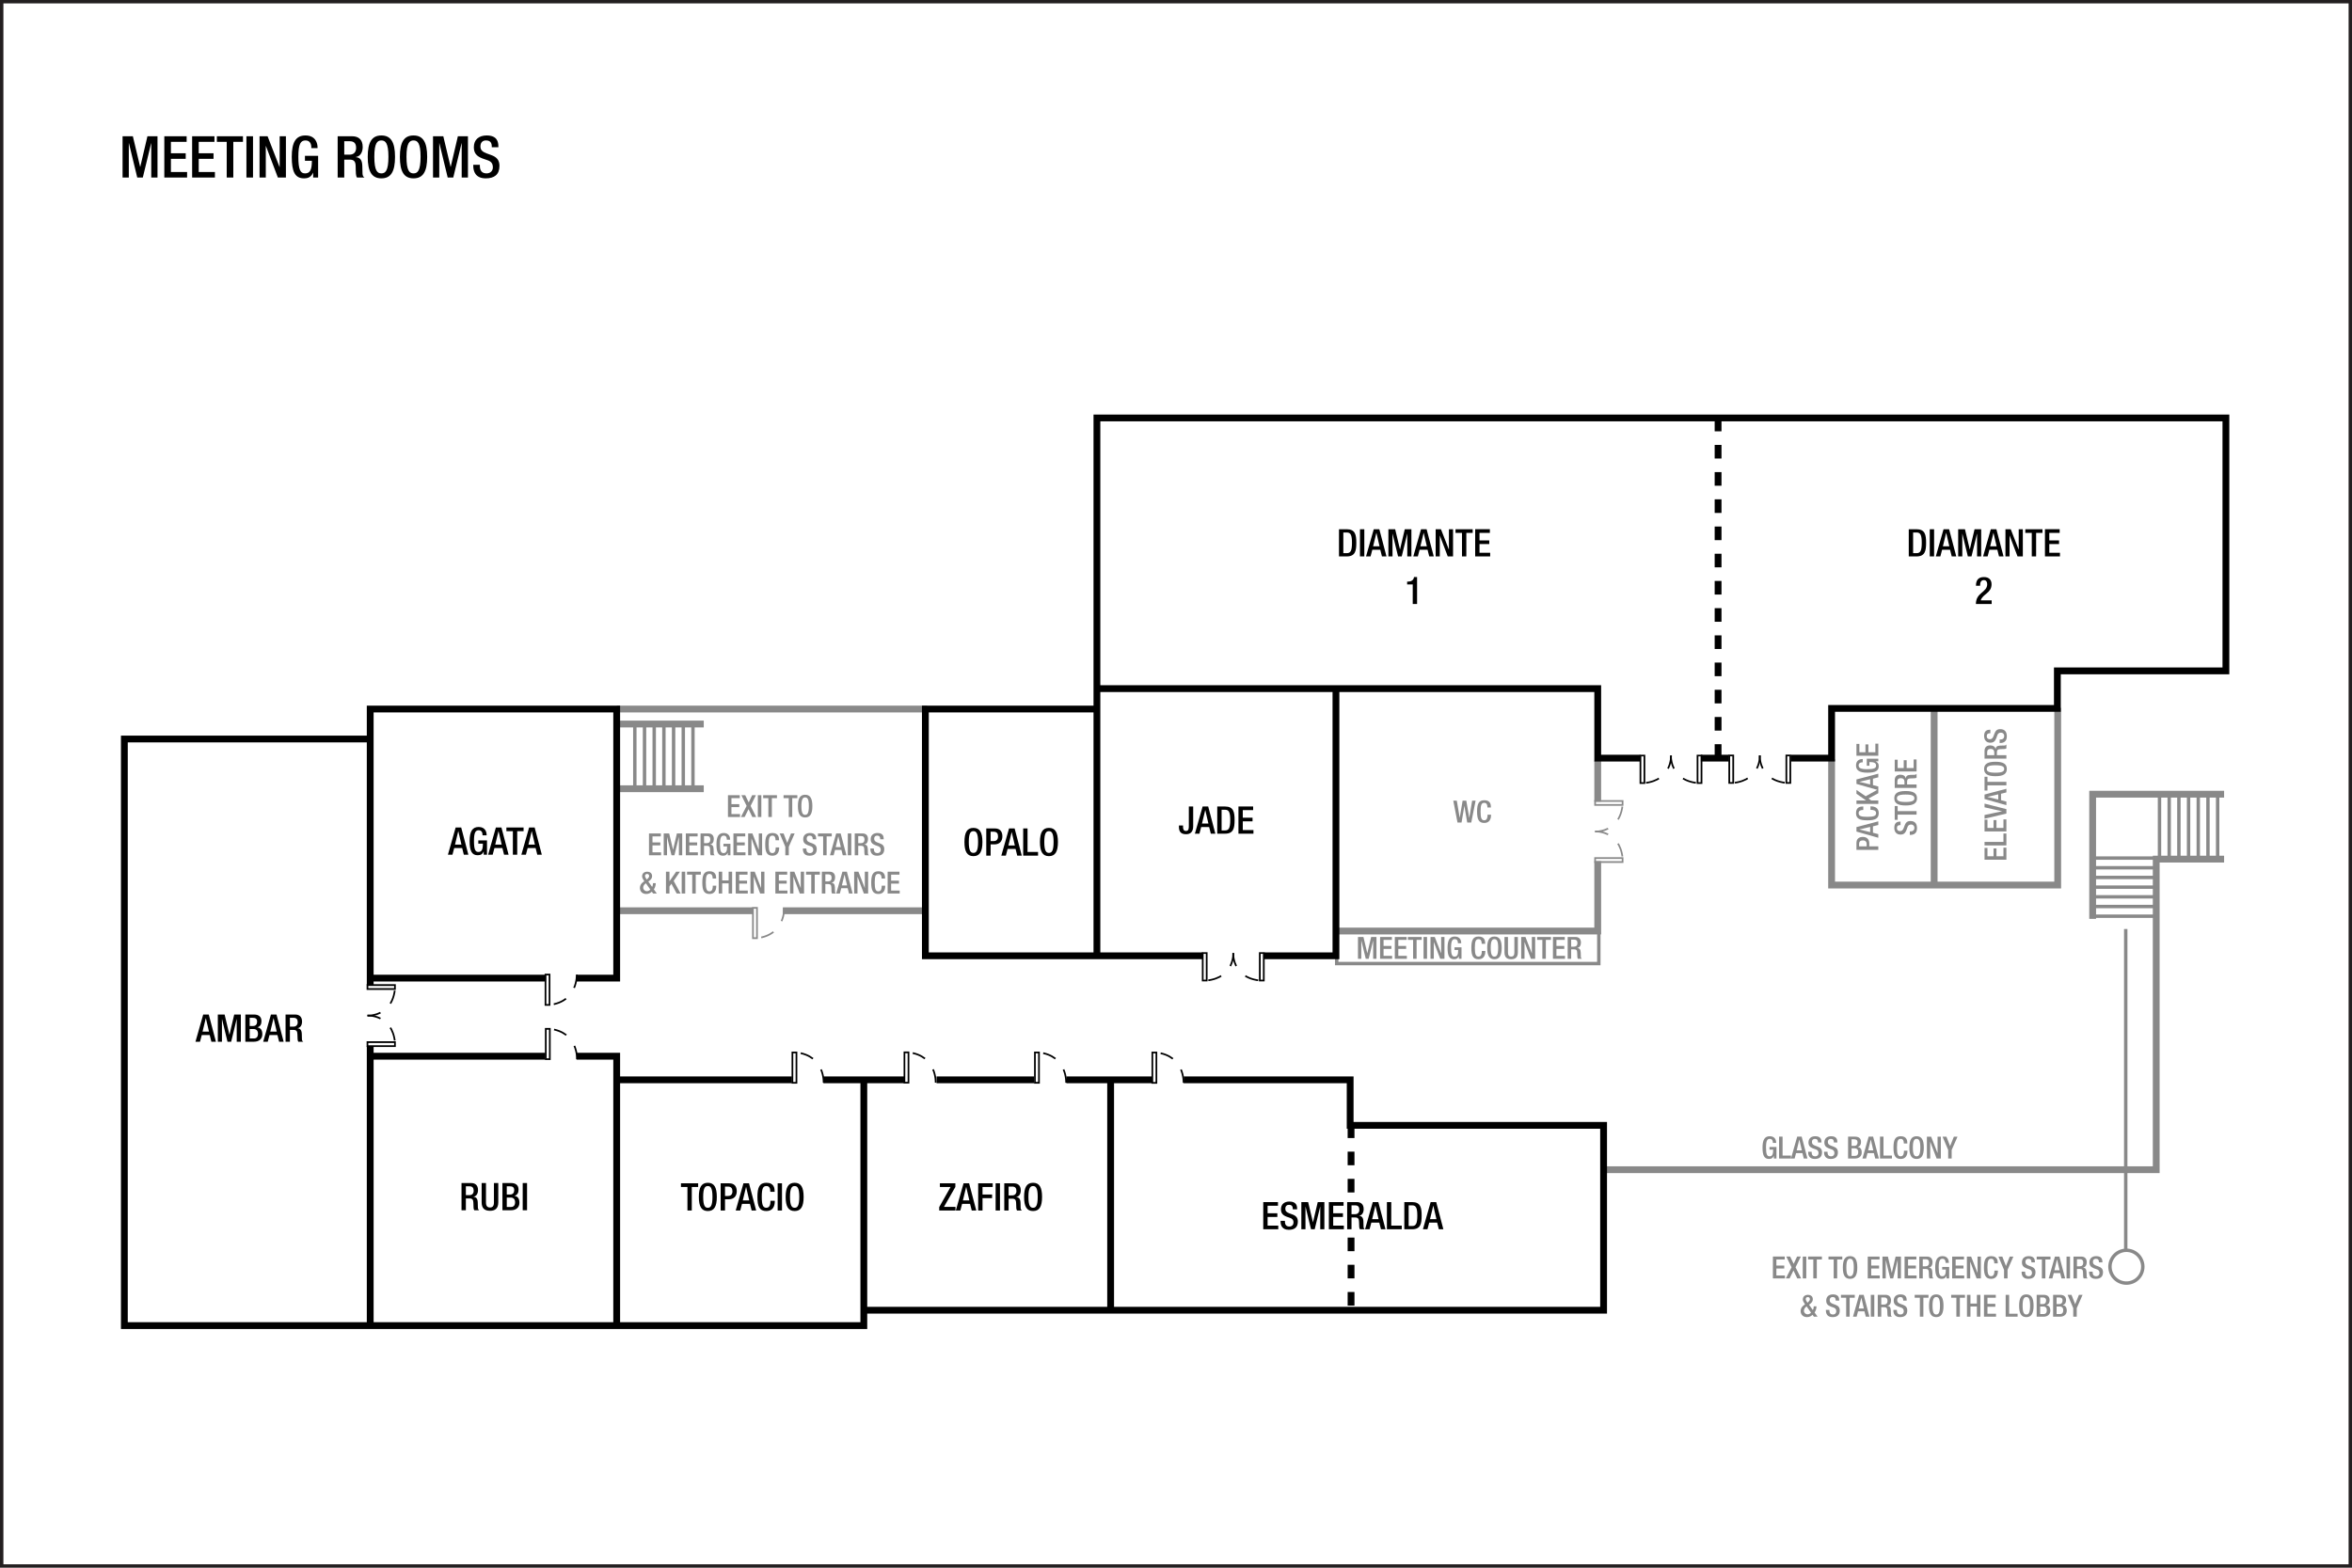 <?xml version="1.0" encoding="UTF-8" standalone="no"?>
<!-- Created with Inkscape (http://www.inkscape.org/) -->

<svg
   width="922"
   height="614.667"
   id="svg2"
   version="1.1"
   inkscape:version="1.4.2 (f4327f4, 2025-05-13)"
   sodipodi:docname="sjosif01.svg"
   xml:space="preserve"
   xmlns:inkscape="http://www.inkscape.org/namespaces/inkscape"
   xmlns:sodipodi="http://sodipodi.sourceforge.net/DTD/sodipodi-0.dtd"
   xmlns="http://www.w3.org/2000/svg"
   xmlns:svg="http://www.w3.org/2000/svg"
   xmlns:rdf="http://www.w3.org/1999/02/22-rdf-syntax-ns#"
   xmlns:cc="http://creativecommons.org/ns#"
   xmlns:dc="http://purl.org/dc/elements/1.1/"><defs
     id="defs4" /><sodipodi:namedview
     id="base"
     pagecolor="#ffffff"
     bordercolor="#666666"
     borderopacity="1.0"
     inkscape:pageopacity="0.0"
     inkscape:pageshadow="2"
     inkscape:zoom="1"
     inkscape:cx="473"
     inkscape:cy="385.5"
     inkscape:document-units="px"
     inkscape:current-layer="layer3"
     showgrid="false"
     showguides="true"
     inkscape:guide-bbox="true"
     inkscape:window-width="2400"
     inkscape:window-height="1261"
     inkscape:window-x="2391"
     inkscape:window-y="-9"
     inkscape:window-maximized="1"
     inkscape:snap-global="true"
     inkscape:pagecheckerboard="0"
     inkscape:snap-bbox="true"
     inkscape:bbox-paths="true"
     inkscape:bbox-nodes="true"
     inkscape:snap-bbox-edge-midpoints="true"
     inkscape:snap-bbox-midpoints="true"
     inkscape:showpageshadow="2"
     inkscape:deskcolor="#d1d1d1"><sodipodi:guide
       orientation="0,1"
       position="74.335,564.728"
       id="guide2987"
       inkscape:locked="false" /><sodipodi:guide
       orientation="0,1"
       position="20.258,544.735"
       id="guide2989"
       inkscape:locked="false" /><sodipodi:guide
       orientation="0,1"
       position="24.625,519.792"
       id="guide2991"
       inkscape:locked="false" /><sodipodi:guide
       position="47.992,573.315"
       orientation="1,0"
       id="guide6017"
       inkscape:locked="false" /><sodipodi:guide
       position="20,25"
       orientation="0,-1"
       id="guide1382"
       inkscape:locked="false" /><sodipodi:guide
       position="874,48"
       orientation="1,0"
       id="guide1384"
       inkscape:locked="false" /></sodipodi:namedview><g
     inkscape:groupmode="layer"
     id="layer3"
     inkscape:label="Capa"
     style="display:inline"
     transform="translate(-1.132,211.893)"><path
       style="fill:none;stroke:#898989;stroke-width:1.333;stroke-dasharray:none;stroke-dashoffset:0;stroke-opacity:1"
       d="m 525.132,163.482 0,2.424 h 102.75 l 0,-12.487"
       id="path12"
       sodipodi:nodetypes="cccc" /><path
       style="display:inline;fill:none;stroke:#898989;stroke-width:2.667;stroke-opacity:1"
       d="M 242.962,66.107 H 364.585 M 242.786,145.196 h 53.387 m 333.585,101.536 h 216.625 V 124.955 h 26.613 m 0,-25.456 h -51.53 v 48.879 m -13.7,-82.731 V 135.119 H 719.132 V 85.799 m 40.195,49.497 V 66 m -234.759,87.151 h 102.884 v -27.4 m 0,-23.335 V 86.329 M 363.347,145.196 H 308.016 M 243.382,97.357 h 33.625 m 0,-25.375 h -33"
       id="path2"
       sodipodi:nodetypes="cccccccccccccccccccccccccccc" /><path
       style="font-weight:500;font-size:22.667px;line-height:1.25;font-family:'Helvetica Neue';-inkscape-font-specification:'Helvetica Neue Medium';text-align:center;letter-spacing:0px;word-spacing:0px;text-anchor:middle;stroke-width:1.067"
       d="m 49.181,-142.279 h 2.448 v -13.464 h 0.045 l 3.264,13.464 h 2.176 l 3.264,-13.464 h 0.045 v 13.464 h 2.448 v -16.184 h -3.944 l -2.811,11.991 h -0.045 l -2.856,-11.991 h -4.035 z m 16.365,0 h 8.931 v -2.176 H 68.13 v -5.168 h 5.803 v -2.176 H 68.13 v -4.488 h 6.165 v -2.176 h -8.749 z m 10.903,0 h 8.931 v -2.176 h -6.347 v -5.168 h 5.803 v -2.176 h -5.803 v -4.488 h 6.165 v -2.176 h -8.749 z m 13.555,0 h 2.584 v -14.008 h 3.785 v -2.176 H 86.15 v 2.176 h 3.853 z m 7.729,0 h 2.584 v -16.184 h -2.584 z m 5.145,0 h 2.448 v -12.376 h 0.045 l 4.692,12.376 h 3.151 v -16.184 h -2.448 v 12.059 h -0.045 l -4.692,-12.059 h -3.151 z m 21.012,0 h 1.949 v -8.523 h -5.168 v 1.949 h 2.72 c 0,3.536 -0.725,4.964 -2.697,4.941 -1.745,0 -2.607,-1.315 -2.607,-6.528 0,-5.168 0.975,-6.392 2.811,-6.392 1.768,0 2.267,1.428 2.267,2.629 v 0.385 h 2.448 v -0.295 c 0,-1.473 -0.68,-4.669 -4.737,-4.669 -3.74,0 -5.372,2.629 -5.372,8.409 0,5.78 1.269,8.409 4.805,8.409 1.904,0 2.833,-0.703 3.536,-2.199 h 0.045 z m 9.611,0 h 2.584 v -7.027 h 2.108 c 1.768,0 2.312,0.771 2.357,2.539 0.045,1.179 0.023,2.085 0.113,3.06 0.068,0.635 0.181,1.133 0.431,1.428 h 2.924 c -0.34,-0.227 -0.725,-0.612 -0.771,-1.405 -0.045,-0.975 -0.068,-2.244 -0.091,-3.287 -0.091,-2.267 -0.929,-3.151 -2.539,-3.309 v -0.045 c 1.768,-0.272 2.697,-1.881 2.697,-3.967 0,-3.037 -1.836,-4.171 -4.103,-4.171 h -5.712 z m 2.584,-8.976 v -5.259 h 2.199 c 1.7,0 2.448,0.907 2.448,2.629 0,1.632 -0.929,2.629 -2.584,2.629 z m 14.552,9.293 c 3.717,0 5.349,-2.629 5.349,-8.409 0,-5.78 -1.632,-8.409 -5.349,-8.409 -3.717,0 -5.349,2.629 -5.349,8.409 0,5.78 1.632,8.409 5.349,8.409 z m 0,-1.949 c -1.541,0 -2.765,-0.952 -2.765,-6.528 0,-5.44 1.224,-6.392 2.765,-6.392 1.541,0 2.765,0.952 2.765,6.392 0,5.576 -1.224,6.528 -2.765,6.528 z m 12.603,1.949 c 3.717,0 5.349,-2.629 5.349,-8.409 0,-5.78 -1.632,-8.409 -5.349,-8.409 -3.717,0 -5.349,2.629 -5.349,8.409 0,5.78 1.632,8.409 5.349,8.409 z m 0,-1.949 c -1.541,0 -2.765,-0.952 -2.765,-6.528 0,-5.44 1.224,-6.392 2.765,-6.392 1.541,0 2.765,0.952 2.765,6.392 0,5.576 -1.224,6.528 -2.765,6.528 z m 7.639,1.632 h 2.448 v -13.464 h 0.045 l 3.264,13.464 h 2.176 l 3.264,-13.464 h 0.045 v 13.464 h 2.448 v -16.184 h -3.944 l -2.811,11.991 h -0.045 l -2.856,-11.991 h -4.035 z m 15.776,-5.009 v 0.385 c 0,2.267 0.907,4.941 4.919,4.941 3.264,0 5.349,-1.428 5.349,-4.873 0,-2.221 -0.997,-3.468 -3.287,-4.284 l -1.745,-0.635 c -1.723,-0.657 -2.425,-1.36 -2.425,-2.743 0,-1.723 1.065,-2.335 2.176,-2.335 1.609,0 2.267,0.861 2.267,2.335 v 0.34 h 2.584 v -0.363 c 0,-1.677 -0.431,-4.261 -4.579,-4.261 -3.037,0 -5.032,1.632 -5.032,4.579 0,2.312 1.02,3.536 3.377,4.443 l 1.768,0.612 c 1.451,0.431 2.312,1.179 2.312,2.879 0,1.201 -0.816,2.357 -2.448,2.357 -1.791,0 -2.652,-0.997 -2.652,-2.969 v -0.408 z"
       id="text3140-4"
       aria-label="MEETING ROOMS" /><path
       id="path208"
       style="fill:none;stroke:#231f20;stroke-width:1.333;stroke-linecap:butt;stroke-linejoin:miter;stroke-miterlimit:4;stroke-dasharray:none;stroke-opacity:1"
       d="m 922.47,402.116 c 0,0 -920.672,0 -920.672,0 0,0 0,-613.343 0,-613.343 0,0 920.672,0 920.672,0 0,0 0,613.343 0,613.343 z"
       inkscape:connector-curvature="0"
       inkscape:export-filename="C:\Users\victo\Desktop\Compu Vicky\Marriott\12-Floorplans\PHXTM\PARA ENVIAR\phxtmf01.png"
       inkscape:export-xdpi="90"
       inkscape:export-ydpi="90" /><path
       style="fill:none;stroke:#000000;stroke-width:2.667"
       d="m 146.257,174.357 v -96.5 H 49.882 v 230 H 339.757 v -96.37 m 304.375,-126.13 h -16.68 v -27.25 H 431.132 m 236.75,27.25 h 11 m 24.311,0 h 15.939 v -19.5 h 88.5 V 51.15 h 66.07 V -48.021 H 431.132 v 211.071 m 5.375,48.437 v 91.12 m -290.25,-100.375 h 68.625 m 12.25,0 h 15.75 v 105.875 m 96.875,-6.287 h 289.993 v -72.478 h -99.349 v -17.854 h -65.223 m -12.609,0 h -33.375 m -12.688,0 h -38.25 m -12.688,0 h -31.625 m -12.375,0 H 242.83 m -96.573,96.245 v -109.5 m 68.875,-26.625 h -68.875 m 284.875,-105.5 h -67.25 v 96.75 h 108.781 m 24.062,0 h 28.107 V 58.221 M 227.132,171.607 h 15.75 v -105.5 h -96.625 v 12.974"
       id="path1"
       sodipodi:nodetypes="cccccccccccccccccccccccccccccccccccccccccccccccccccccccccc" /><path
       style="fill:none;stroke:#000000;stroke-width:2.667;stroke-dasharray:5.334, 5.334;stroke-dashoffset:0;stroke-opacity:1"
       d="m 530.757,228.982 v 26.75 m 0,17.612 v 28.638 m 143.875,-216.75 v -132.875"
       id="path3"
       sodipodi:nodetypes="cccccc" /><path
       style="font-weight:500;font-size:12px;line-height:1.25;font-family:'Helvetica Neue';-inkscape-font-specification:'Helvetica Neue Medium';text-align:center;letter-spacing:0px;word-spacing:0px;text-anchor:middle;fill:#898989;stroke-width:1.067"
       d="m 572.485,110.601 h 1.584 l 1.092,-6.456 h 0.024 l 1.104,6.456 h 1.584 l 1.704,-8.568 h -1.356 l -1.116,6.696 h -0.024 l -1.152,-6.696 h -1.44 l -1.128,6.66 h -0.024 l -1.128,-6.66 h -1.38 z m 11.772,-3.072 v 0.144 c 0,0.792 -0.132,2.064 -1.272,2.064 -1.008,0 -1.464,-0.696 -1.464,-3.456 0,-2.76 0.456,-3.384 1.464,-3.384 0.984,-0.036 1.224,0.876 1.224,1.668 v 0.144 h 1.368 v -0.156 c 0,-0.888 -0.144,-2.688 -2.58,-2.688 -2.172,0 -2.844,1.392 -2.844,4.452 0,3.06 0.672,4.452 2.832,4.452 2.016,0 2.64,-1.512 2.64,-3.06 v -0.18 z"
       id="text5828-9"
       aria-label="WC" /><path
       style="font-weight:500;font-size:14.933px;line-height:1.25;font-family:'Helvetica Neue';-inkscape-font-specification:'Helvetica Neue Medium';text-align:center;letter-spacing:0px;word-spacing:0px;text-anchor:middle;stroke-width:1.067"
       d="m 496.337,270.089 h 5.884 v -1.434 h -4.181 v -3.405 h 3.823 v -1.434 h -3.823 v -2.957 h 4.062 v -1.434 h -5.764 z m 6.795,-3.3 v 0.254 c 0,1.493 0.597,3.255 3.241,3.255 2.15,0 3.524,-0.941 3.524,-3.211 0,-1.463 -0.657,-2.285 -2.165,-2.822 l -1.15,-0.418 c -1.135,-0.433 -1.598,-0.896 -1.598,-1.807 0,-1.135 0.702,-1.538 1.434,-1.538 1.06,0 1.493,0.567 1.493,1.538 v 0.224 h 1.702 v -0.239 c 0,-1.105 -0.284,-2.807 -3.017,-2.807 -2.001,0 -3.315,1.075 -3.315,3.017 0,1.523 0.672,2.33 2.225,2.927 l 1.165,0.403 c 0.956,0.284 1.523,0.777 1.523,1.897 0,0.791 -0.538,1.553 -1.613,1.553 -1.18,0 -1.747,-0.657 -1.747,-1.956 v -0.269 z m 8.139,3.3 h 1.613 v -8.87 h 0.03 l 2.15,8.87 h 1.434 l 2.15,-8.87 h 0.03 v 8.87 h 1.613 v -10.662 h -2.598 l -1.852,7.9 h -0.03 l -1.882,-7.9 H 511.27 Z m 10.782,0 h 5.884 v -1.434 h -4.181 v -3.405 h 3.823 v -1.434 h -3.823 v -2.957 h 4.062 v -1.434 h -5.764 z m 7.183,0 h 1.702 v -4.629 h 1.389 c 1.165,0 1.523,0.508 1.553,1.673 0.03,0.777 0.015,1.374 0.075,2.016 0.045,0.418 0.119,0.747 0.284,0.941 h 1.926 c -0.224,-0.149 -0.478,-0.403 -0.508,-0.926 -0.03,-0.642 -0.045,-1.478 -0.06,-2.165 -0.06,-1.493 -0.612,-2.076 -1.673,-2.18 v -0.03 c 1.165,-0.179 1.777,-1.239 1.777,-2.613 0,-2.001 -1.21,-2.748 -2.703,-2.748 h -3.763 z m 1.702,-5.914 v -3.465 h 1.449 c 1.12,0 1.613,0.597 1.613,1.732 0,1.075 -0.612,1.732 -1.702,1.732 z m 8.079,1.941 1.269,-5.257 h 0.03 l 1.225,5.257 z m -2.778,3.972 h 1.777 l 0.687,-2.613 h 3.121 l 0.657,2.613 h 1.777 l -2.807,-10.662 h -2.18 z m 8.572,0 h 5.824 v -1.434 h -4.122 v -9.229 h -1.702 z m 8.527,-9.378 h 1.404 c 1.478,0 1.986,1.045 1.986,4.047 0,3.121 -0.582,4.047 -1.986,4.047 h -1.404 z m -1.702,9.378 h 3.031 c 3.345,0 3.763,-2.18 3.763,-5.331 0,-3.151 -0.418,-5.331 -3.763,-5.331 h -3.031 z m 10.065,-3.972 1.269,-5.257 h 0.03 l 1.225,5.257 z m -2.778,3.972 h 1.777 l 0.687,-2.613 h 3.121 l 0.657,2.613 h 1.777 l -2.807,-10.662 h -2.18 z"
       id="text5808-8"
       aria-label="ESMERALDA" /><path
       style="font-weight:500;font-size:12px;line-height:1.25;font-family:'Helvetica Neue';-inkscape-font-specification:'Helvetica Neue Medium';text-align:center;letter-spacing:0px;word-spacing:0px;text-anchor:middle;fill:#898989;stroke-width:1.067"
       d="m 533.469,164.039 h 1.296 v -7.128 h 0.024 l 1.728,7.128 h 1.152 l 1.728,-7.128 h 0.024 v 7.128 h 1.296 v -8.568 h -2.088 l -1.488,6.348 h -0.024 l -1.512,-6.348 h -2.136 z m 8.664,0 h 4.728 v -1.152 h -3.36 v -2.736 h 3.072 v -1.152 h -3.072 v -2.376 h 3.264 v -1.152 h -4.632 z m 5.772,0 h 4.728 v -1.152 h -3.36 v -2.736 h 3.072 v -1.152 h -3.072 v -2.376 h 3.264 v -1.152 h -4.632 z m 7.176,0 h 1.368 v -7.416 h 2.004 v -1.152 h -5.412 v 1.152 h 2.04 z m 4.092,0 h 1.368 v -8.568 h -1.368 z m 2.724,0 h 1.296 v -6.552 h 0.024 l 2.484,6.552 h 1.668 v -8.568 h -1.296 v 6.384 h -0.024 l -2.484,-6.384 h -1.668 z m 11.124,0 h 1.032 v -4.512 h -2.736 v 1.032 h 1.44 c 0,1.872 -0.384,2.628 -1.428,2.616 -0.924,0 -1.38,-0.696 -1.38,-3.456 0,-2.736 0.516,-3.384 1.488,-3.384 0.936,0 1.2,0.756 1.2,1.392 v 0.204 h 1.296 v -0.156 c 0,-0.78 -0.36,-2.472 -2.508,-2.472 -1.98,0 -2.844,1.392 -2.844,4.452 0,3.06 0.672,4.452 2.544,4.452 1.008,0 1.5,-0.372 1.872,-1.164 h 0.024 z m 8.988,-3.072 v 0.144 c 0,0.792 -0.132,2.064 -1.272,2.064 -1.008,0 -1.464,-0.696 -1.464,-3.456 0,-2.76 0.456,-3.384 1.464,-3.384 0.984,-0.036 1.224,0.876 1.224,1.668 v 0.144 h 1.368 v -0.156 c 0,-0.888 -0.144,-2.688 -2.58,-2.688 -2.172,0 -2.844,1.392 -2.844,4.452 0,3.06 0.672,4.452 2.832,4.452 2.016,0 2.64,-1.512 2.64,-3.06 v -0.18 z m 4.956,3.24 c 1.968,0 2.832,-1.392 2.832,-4.452 0,-3.06 -0.864,-4.452 -2.832,-4.452 -1.968,0 -2.832,1.392 -2.832,4.452 0,3.06 0.864,4.452 2.832,4.452 z m 0,-1.032 c -0.816,0 -1.464,-0.504 -1.464,-3.456 0,-2.88 0.648,-3.384 1.464,-3.384 0.816,0 1.464,0.504 1.464,3.384 0,2.952 -0.648,3.456 -1.464,3.456 z m 3.936,-7.704 v 6.036 c 0,1.98 0.984,2.7 2.628,2.7 1.632,0 2.616,-0.72 2.616,-2.7 v -6.036 h -1.368 v 6.144 c 0,1.08 -0.432,1.56 -1.248,1.56 -0.828,0 -1.26,-0.48 -1.26,-1.56 v -6.144 z m 6.552,8.568 h 1.296 v -6.552 h 0.024 l 2.484,6.552 h 1.668 v -8.568 h -1.296 v 6.384 h -0.024 l -2.484,-6.384 h -1.668 z m 8.292,0 h 1.368 v -7.416 h 2.004 v -1.152 h -5.412 v 1.152 h 2.04 z m 4.152,0 h 4.728 v -1.152 h -3.36 v -2.736 h 3.072 v -1.152 h -3.072 v -2.376 h 3.264 v -1.152 h -4.632 z m 5.772,0 h 1.368 v -3.72 h 1.116 c 0.936,0 1.224,0.408 1.248,1.344 0.024,0.624 0.012,1.104 0.06,1.62 0.036,0.336 0.096,0.6 0.228,0.756 h 1.548 c -0.18,-0.12 -0.384,-0.324 -0.408,-0.744 -0.024,-0.516 -0.036,-1.188 -0.048,-1.74 -0.048,-1.2 -0.492,-1.668 -1.344,-1.752 v -0.024 c 0.936,-0.144 1.428,-0.996 1.428,-2.1 0,-1.608 -0.972,-2.208 -2.172,-2.208 h -3.024 z m 1.368,-4.752 v -2.784 h 1.164 c 0.9,0 1.296,0.48 1.296,1.392 0,0.864 -0.492,1.392 -1.368,1.392 z"
       id="text5828-9-5"
       aria-label="MEETING COUNTER" /><path
       style="font-weight:500;font-size:14.933px;line-height:1.25;font-family:'Helvetica Neue';-inkscape-font-specification:'Helvetica Neue Medium';text-align:center;letter-spacing:0px;word-spacing:0px;text-anchor:middle;stroke-width:1.067"
       d="m 463.282,111.773 v 0.687 c 0.03,1.404 0.538,2.718 2.718,2.733 1.702,0.015 2.867,-0.806 2.867,-3.151 v -7.721 h -1.702 v 7.467 c 0,1.075 0,2.121 -1.135,2.121 -0.956,-0.015 -1.135,-0.732 -1.135,-1.613 v -0.523 z m 9.035,-0.762 1.269,-5.257 h 0.03 l 1.225,5.257 z m -2.778,3.972 h 1.777 l 0.687,-2.613 h 3.121 l 0.657,2.613 h 1.777 l -2.807,-10.662 h -2.18 z m 10.468,-9.378 h 1.404 c 1.478,0 1.986,1.045 1.986,4.047 0,3.121 -0.582,4.047 -1.986,4.047 h -1.404 z m -1.702,9.378 h 3.031 c 3.345,0 3.763,-2.18 3.763,-5.331 0,-3.151 -0.418,-5.331 -3.763,-5.331 h -3.031 z m 8.303,0 h 5.884 v -1.434 h -4.181 v -3.405 h 3.823 v -1.434 h -3.823 v -2.957 h 4.062 v -1.434 h -5.764 z"
       id="text5808-8-7"
       aria-label="JADE" /><path
       style="font-weight:500;font-size:14.933px;line-height:1.25;font-family:'Helvetica Neue';-inkscape-font-specification:'Helvetica Neue Medium';text-align:center;letter-spacing:0px;word-spacing:0px;text-anchor:middle;stroke-width:1.067"
       d="m 369.308,262.729 h 6.377 v -1.434 h -4.51 l 4.465,-7.795 v -1.434 h -6.063 v 1.434 h 4.196 l -4.465,7.885 z m 9.289,-3.972 1.269,-5.257 h 0.03 l 1.225,5.257 z m -2.778,3.972 h 1.777 l 0.687,-2.613 h 3.121 l 0.657,2.613 h 1.777 l -2.807,-10.662 h -2.18 z m 8.766,0 h 1.702 v -4.838 h 3.748 v -1.434 h -3.748 v -2.957 h 3.987 v -1.434 h -5.69 z m 6.839,0 h 1.702 v -10.662 h -1.702 z m 3.39,0 h 1.702 v -4.629 h 1.389 c 1.165,0 1.523,0.508 1.553,1.673 0.03,0.777 0.015,1.374 0.075,2.016 0.045,0.418 0.119,0.747 0.284,0.941 h 1.926 c -0.224,-0.149 -0.478,-0.403 -0.508,-0.926 -0.03,-0.642 -0.045,-1.478 -0.06,-2.165 -0.06,-1.493 -0.612,-2.076 -1.673,-2.18 v -0.03 c 1.165,-0.179 1.777,-1.239 1.777,-2.613 0,-2.001 -1.21,-2.748 -2.703,-2.748 h -3.763 z m 1.702,-5.914 v -3.465 h 1.449 c 1.12,0 1.613,0.597 1.613,1.732 0,1.075 -0.612,1.732 -1.702,1.732 z m 9.587,6.123 c 2.449,0 3.524,-1.732 3.524,-5.54 0,-3.808 -1.075,-5.54 -3.524,-5.54 -2.449,0 -3.524,1.732 -3.524,5.54 0,3.808 1.075,5.54 3.524,5.54 z m 0,-1.284 c -1.015,0 -1.822,-0.627 -1.822,-4.301 0,-3.584 0.806,-4.211 1.822,-4.211 1.015,0 1.822,0.627 1.822,4.211 0,3.674 -0.806,4.301 -1.822,4.301 z"
       id="text5808-8-5"
       aria-label="ZAFIRO" /><path
       style="font-weight:500;font-size:14.933px;line-height:1.25;font-family:'Helvetica Neue';-inkscape-font-specification:'Helvetica Neue Medium';text-align:center;letter-spacing:0px;word-spacing:0px;text-anchor:middle;stroke-width:1.067"
       d="m 382.727,123.79 c 2.449,0 3.524,-1.732 3.524,-5.54 0,-3.808 -1.075,-5.54 -3.524,-5.54 -2.449,0 -3.524,1.732 -3.524,5.54 0,3.808 1.075,5.54 3.524,5.54 z m 0,-1.284 c -1.015,0 -1.822,-0.627 -1.822,-4.301 0,-3.584 0.806,-4.211 1.822,-4.211 1.015,0 1.822,0.627 1.822,4.211 0,3.674 -0.806,4.301 -1.822,4.301 z m 6.735,-8.303 h 1.09 c 1.359,0 1.822,0.702 1.822,1.852 0,1.344 -0.791,1.837 -1.702,1.837 h -1.21 z m -1.702,9.378 h 1.702 v -4.405 h 1.493 c 2.001,0 3.121,-1.239 3.121,-3.151 0,-1.822 -0.896,-3.106 -2.942,-3.106 h -3.375 z m 8.676,-3.972 1.269,-5.257 h 0.03 l 1.225,5.257 z m -2.778,3.972 h 1.777 l 0.687,-2.613 h 3.121 l 0.657,2.613 h 1.777 l -2.807,-10.662 h -2.18 z m 8.572,0 h 5.824 v -1.434 h -4.122 v -9.229 h -1.702 z m 10.095,0.209 c 2.449,0 3.524,-1.732 3.524,-5.54 0,-3.808 -1.075,-5.54 -3.524,-5.54 -2.449,0 -3.524,1.732 -3.524,5.54 0,3.808 1.075,5.54 3.524,5.54 z m 0,-1.284 c -1.015,0 -1.822,-0.627 -1.822,-4.301 0,-3.584 0.806,-4.211 1.822,-4.211 1.015,0 1.822,0.627 1.822,4.211 0,3.674 -0.806,4.301 -1.822,4.301 z"
       id="text5808-8-6"
       aria-label="OPALO" /><path
       style="font-weight:500;font-size:14.933px;line-height:1.25;font-family:'Helvetica Neue';-inkscape-font-specification:'Helvetica Neue Medium';text-align:center;letter-spacing:0px;word-spacing:0px;text-anchor:middle;stroke-width:1.067"
       d="m 270.615,262.729 h 1.702 v -9.229 h 2.494 v -1.434 h -6.735 v 1.434 h 2.539 z m 7.989,0.209 c 2.449,0 3.524,-1.732 3.524,-5.54 0,-3.808 -1.075,-5.54 -3.524,-5.54 -2.449,0 -3.524,1.732 -3.524,5.54 0,3.808 1.075,5.54 3.524,5.54 z m 0,-1.284 c -1.015,0 -1.822,-0.627 -1.822,-4.301 0,-3.584 0.806,-4.211 1.822,-4.211 1.015,0 1.822,0.627 1.822,4.211 0,3.674 -0.806,4.301 -1.822,4.301 z m 6.735,-8.303 h 1.09 c 1.359,0 1.822,0.702 1.822,1.852 0,1.344 -0.791,1.837 -1.702,1.837 h -1.21 z m -1.702,9.378 h 1.702 v -4.405 h 1.493 c 2.001,0 3.121,-1.239 3.121,-3.151 0,-1.822 -0.896,-3.106 -2.942,-3.106 h -3.375 z m 8.676,-3.972 1.269,-5.257 h 0.03 l 1.225,5.257 z m -2.778,3.972 h 1.777 l 0.687,-2.613 h 3.121 l 0.657,2.613 h 1.777 l -2.807,-10.662 h -2.18 z m 13.619,-3.823 v 0.179 c 0,0.986 -0.164,2.569 -1.583,2.569 -1.254,0 -1.822,-0.866 -1.822,-4.301 0,-3.435 0.567,-4.211 1.822,-4.211 1.225,-0.045 1.523,1.09 1.523,2.076 v 0.179 h 1.702 v -0.194 c 0,-1.105 -0.179,-3.345 -3.211,-3.345 -2.703,0 -3.539,1.732 -3.539,5.54 0,3.808 0.836,5.54 3.524,5.54 2.509,0 3.285,-1.882 3.285,-3.808 v -0.224 z m 2.822,3.823 h 1.702 v -10.662 h -1.702 z m 6.66,0.209 c 2.449,0 3.524,-1.732 3.524,-5.54 0,-3.808 -1.075,-5.54 -3.524,-5.54 -2.449,0 -3.524,1.732 -3.524,5.54 0,3.808 1.075,5.54 3.524,5.54 z m 0,-1.284 c -1.015,0 -1.822,-0.627 -1.822,-4.301 0,-3.584 0.806,-4.211 1.822,-4.211 1.015,0 1.822,0.627 1.822,4.211 0,3.674 -0.806,4.301 -1.822,4.301 z"
       id="text5808-8-3"
       aria-label="TOPACIO" /><path
       style="font-weight:500;font-size:14.933px;line-height:1.25;font-family:'Helvetica Neue';-inkscape-font-specification:'Helvetica Neue Medium';text-align:center;letter-spacing:0px;word-spacing:0px;text-anchor:middle;stroke-width:1.067"
       d="m 179.496,119.255 1.269,-5.257 h 0.03 l 1.225,5.257 z m -2.778,3.972 h 1.777 l 0.687,-2.613 h 3.121 l 0.657,2.613 h 1.777 l -2.807,-10.662 h -2.18 z m 14.037,0 h 1.284 v -5.615 h -3.405 v 1.284 h 1.792 c 0,2.33 -0.478,3.27 -1.777,3.255 -1.15,0 -1.717,-0.866 -1.717,-4.301 0,-3.405 0.642,-4.211 1.852,-4.211 1.165,0 1.493,0.941 1.493,1.732 v 0.254 h 1.613 v -0.194 c 0,-0.971 -0.448,-3.076 -3.121,-3.076 -2.464,0 -3.539,1.732 -3.539,5.54 0,3.808 0.836,5.54 3.166,5.54 1.254,0 1.867,-0.463 2.33,-1.449 h 0.03 z m 4.51,-3.972 1.269,-5.257 h 0.03 l 1.225,5.257 z m -2.778,3.972 h 1.777 l 0.687,-2.613 h 3.121 l 0.657,2.613 h 1.777 l -2.807,-10.662 h -2.18 z m 9.692,0 h 1.702 v -9.229 h 2.494 v -1.434 h -6.735 v 1.434 h 2.539 z m 6.108,-3.972 1.269,-5.257 h 0.03 l 1.225,5.257 z m -2.778,3.972 h 1.777 l 0.687,-2.613 h 3.121 l 0.657,2.613 h 1.777 l -2.807,-10.662 h -2.18 z"
       id="text5808-8-68"
       aria-label="AGATA" /><path
       style="font-weight:500;font-size:14.933px;line-height:1.25;font-family:'Helvetica Neue';-inkscape-font-specification:'Helvetica Neue Medium';text-align:center;letter-spacing:0px;word-spacing:0px;text-anchor:middle;stroke-width:1.067"
       d="m 182.055,262.624 h 1.702 v -4.629 h 1.389 c 1.165,0 1.523,0.508 1.553,1.673 0.03,0.777 0.015,1.374 0.075,2.016 0.045,0.418 0.119,0.747 0.284,0.941 h 1.926 c -0.224,-0.149 -0.478,-0.403 -0.508,-0.926 -0.03,-0.642 -0.045,-1.478 -0.06,-2.165 -0.06,-1.493 -0.612,-2.076 -1.673,-2.18 v -0.03 c 1.165,-0.179 1.777,-1.239 1.777,-2.613 0,-2.001 -1.21,-2.748 -2.703,-2.748 h -3.763 z m 1.702,-5.914 v -3.465 h 1.449 c 1.12,0 1.613,0.597 1.613,1.732 0,1.075 -0.612,1.732 -1.702,1.732 z m 6.182,-4.749 v 7.511 c 0,2.464 1.225,3.36 3.27,3.36 2.031,0 3.255,-0.896 3.255,-3.36 v -7.511 h -1.702 v 7.646 c 0,1.344 -0.538,1.941 -1.553,1.941 -1.03,0 -1.568,-0.597 -1.568,-1.941 v -7.646 z m 9.856,4.495 v -3.211 h 1.195 c 0.956,0 1.717,0.254 1.717,1.523 0,1.001 -0.538,1.687 -1.568,1.687 z m 0,4.883 v -3.689 h 1.583 c 0.986,0 1.673,0.657 1.673,1.807 0,1.225 -0.553,1.882 -1.568,1.882 z m -1.702,1.284 h 3.375 c 2.001,0 3.285,-1.135 3.285,-2.912 0,-1.807 -0.747,-2.509 -1.911,-2.718 v -0.03 c 1.06,-0.329 1.568,-1.12 1.568,-2.419 0,-1.882 -1.284,-2.583 -2.867,-2.583 h -3.45 z m 7.945,0 h 1.702 v -10.662 h -1.702 z"
       id="text5808-8-61"
       aria-label="RUBI" /><path
       style="font-weight:500;font-size:14.933px;line-height:1.25;font-family:'Helvetica Neue';-inkscape-font-specification:'Helvetica Neue Medium';text-align:center;letter-spacing:0px;word-spacing:0px;text-anchor:middle;stroke-width:1.067"
       d="m 80.535,192.581 1.269,-5.257 h 0.03 l 1.225,5.257 z m -2.778,3.972 h 1.777 l 0.687,-2.613 h 3.121 l 0.657,2.613 H 85.777 l -2.807,-10.662 h -2.18 z m 8.766,0 h 1.613 v -8.87 h 0.03 l 2.15,8.87 h 1.434 l 2.15,-8.87 h 0.03 v 8.87 h 1.613 v -10.662 h -2.598 l -1.852,7.9 h -0.03 l -1.882,-7.9 h -2.658 z M 99.008,190.386 v -3.211 h 1.195 c 0.956,0 1.717,0.254 1.717,1.523 0,1.001 -0.538,1.687 -1.568,1.687 z m 0,4.883 v -3.689 h 1.583 c 0.986,0 1.673,0.657 1.673,1.807 0,1.225 -0.553,1.882 -1.568,1.882 z m -1.702,1.284 h 3.375 c 2.001,0 3.285,-1.135 3.285,-2.912 0,-1.807 -0.747,-2.509 -1.911,-2.718 v -0.03 c 1.06,-0.329 1.568,-1.12 1.568,-2.419 0,-1.882 -1.284,-2.583 -2.867,-2.583 h -3.45 z m 9.781,-3.972 1.269,-5.257 h 0.03 l 1.225,5.257 z m -2.778,3.972 h 1.777 l 0.687,-2.613 h 3.121 l 0.657,2.613 h 1.777 l -2.807,-10.662 h -2.18 z m 8.766,0 h 1.702 v -4.629 h 1.389 c 1.165,0 1.523,0.508 1.553,1.673 0.03,0.777 0.015,1.374 0.075,2.016 0.045,0.418 0.119,0.747 0.284,0.941 h 1.926 c -0.224,-0.149 -0.478,-0.403 -0.508,-0.926 -0.03,-0.642 -0.045,-1.478 -0.06,-2.165 -0.06,-1.493 -0.612,-2.076 -1.673,-2.18 v -0.03 c 1.165,-0.179 1.777,-1.239 1.777,-2.613 0,-2.001 -1.21,-2.748 -2.703,-2.748 h -3.763 z m 1.702,-5.914 v -3.465 h 1.449 c 1.12,0 1.613,0.597 1.613,1.732 0,1.075 -0.612,1.732 -1.702,1.732 z"
       id="text5808-8-2"
       aria-label="AMBAR" /><g
       id="text5808-8-54"
       style="font-size:12.8px;line-height:0%;font-family:'HelveticaNeue MediumCond';-inkscape-font-specification:'HelveticaNeue MediumCond';text-align:center;letter-spacing:0px;word-spacing:0px;text-anchor:middle;stroke-width:1.067"
       aria-label="DIAMANTE&#10;1"><path
         style="font-weight:500;font-size:14.933px;line-height:1.25;font-family:'Helvetica Neue';-inkscape-font-specification:'Helvetica Neue Medium'"
         d="m 527.725,-3.109 h 1.404 c 1.478,0 1.986,1.045 1.986,4.047 0,3.121 -0.582,4.047 -1.986,4.047 h -1.404 z m -1.702,9.378 h 3.031 c 3.345,0 3.763,-2.18 3.763,-5.331 0,-3.151 -0.418,-5.331 -3.763,-5.331 h -3.031 z m 8.228,0 h 1.702 V -4.393 h -1.702 z m 5.152,-3.972 1.269,-5.257 h 0.03 l 1.225,5.257 z m -2.778,3.972 h 1.777 l 0.687,-2.613 h 3.121 l 0.657,2.613 h 1.777 l -2.807,-10.662 h -2.18 z m 8.766,0 h 1.613 v -8.87 h 0.03 l 2.15,8.87 h 1.434 l 2.15,-8.87 h 0.03 v 8.87 h 1.613 V -4.393 h -2.598 l -1.852,7.9 h -0.03 l -1.882,-7.9 h -2.658 z m 12.544,-3.972 1.269,-5.257 h 0.03 l 1.225,5.257 z m -2.778,3.972 h 1.777 l 0.687,-2.613 h 3.121 l 0.657,2.613 h 1.777 l -2.807,-10.662 h -2.18 z m 8.766,0 h 1.613 v -8.154 h 0.03 l 3.091,8.154 h 2.076 V -4.393 h -1.613 v 7.945 h -0.03 l -3.091,-7.945 h -2.076 z m 10.319,0 h 1.702 v -9.229 h 2.494 v -1.434 h -6.735 v 1.434 h 2.539 z m 5.167,0 h 5.884 V 4.835 H 581.112 V 1.431 h 3.823 V -0.003 H 581.112 V -2.96 h 4.062 v -1.434 h -5.764 z"
         id="path13" /><path
         style="font-weight:500;font-size:14.933px;line-height:1.25;font-family:'Helvetica Neue';-inkscape-font-specification:'Helvetica Neue Medium'"
         d="M 556.636,24.936 V 14.363 h -1.239 v 0.209 c -0.299,1.344 -1.478,1.583 -2.494,1.583 h -0.164 v 1.105 h 2.195 v 7.676 z"
         id="path14" /></g><g
       id="text5808-8-54-2"
       style="font-size:12.8px;line-height:0%;font-family:'HelveticaNeue MediumCond';-inkscape-font-specification:'HelveticaNeue MediumCond';text-align:center;letter-spacing:0px;word-spacing:0px;text-anchor:middle;stroke-width:1.067"
       aria-label="DIAMANTE&#10;2"><path
         style="font-weight:500;font-size:14.933px;line-height:1.25;font-family:'Helvetica Neue';-inkscape-font-specification:'Helvetica Neue Medium'"
         d="m 751.084,-3.109 h 1.404 c 1.478,0 1.986,1.045 1.986,4.047 0,3.121 -0.582,4.047 -1.986,4.047 h -1.404 z m -1.702,9.378 h 3.031 c 3.345,0 3.763,-2.18 3.763,-5.331 0,-3.151 -0.418,-5.331 -3.763,-5.331 h -3.031 z m 8.228,0 h 1.702 V -4.393 h -1.702 z m 5.152,-3.972 1.269,-5.257 h 0.03 l 1.225,5.257 z m -2.778,3.972 h 1.777 l 0.687,-2.613 h 3.121 l 0.657,2.613 h 1.777 l -2.807,-10.662 h -2.18 z m 8.766,0 h 1.613 v -8.87 h 0.03 l 2.15,8.87 h 1.434 l 2.15,-8.87 h 0.03 v 8.87 h 1.613 V -4.393 h -2.598 l -1.852,7.9 h -0.03 l -1.882,-7.9 h -2.658 z m 12.544,-3.972 1.269,-5.257 h 0.03 l 1.225,5.257 z m -2.778,3.972 h 1.777 l 0.687,-2.613 h 3.121 l 0.657,2.613 h 1.777 l -2.807,-10.662 h -2.18 z m 8.766,0 h 1.613 v -8.154 h 0.03 l 3.091,8.154 h 2.076 V -4.393 h -1.613 v 7.945 h -0.03 l -3.091,-7.945 h -2.076 z m 10.319,0 h 1.702 v -9.229 h 2.494 v -1.434 h -6.735 v 1.434 h 2.539 z m 5.167,0 h 5.884 V 4.835 h -4.181 V 1.431 h 3.823 v -1.434 h -3.823 V -2.96 h 4.062 v -1.434 h -5.764 z"
         id="path15" /><path
         style="font-weight:500;font-size:14.933px;line-height:1.25;font-family:'Helvetica Neue';-inkscape-font-specification:'Helvetica Neue Medium'"
         d="m 781.877,23.502 h -4.286 c 0.806,-2.583 4.241,-2.807 4.241,-6.317 0,-1.538 -0.821,-2.822 -2.987,-2.822 -2.255,0 -3.121,1.299 -3.121,3.405 h 1.613 c 0,-1.075 0.209,-2.21 1.478,-2.21 0.941,0 1.314,0.732 1.314,1.598 0,3.285 -4.435,3.181 -4.435,7.78 h 6.182 z"
         id="path16" /></g><path
       style="font-weight:500;font-size:12px;line-height:1.25;font-family:'Helvetica Neue';-inkscape-font-specification:'Helvetica Neue Medium';text-align:center;letter-spacing:0px;word-spacing:0px;text-anchor:middle;fill:#898989;stroke-width:1.067"
       d="m 696.492,242.343 h 1.032 v -4.512 h -2.736 v 1.032 h 1.44 c 0,1.872 -0.384,2.628 -1.428,2.616 -0.924,0 -1.38,-0.696 -1.38,-3.456 0,-2.736 0.516,-3.384 1.488,-3.384 0.936,0 1.2,0.756 1.2,1.392 v 0.204 h 1.296 v -0.156 c 0,-0.78 -0.36,-2.472 -2.508,-2.472 -1.98,0 -2.844,1.392 -2.844,4.452 0,3.06 0.672,4.452 2.544,4.452 1.008,0 1.5,-0.372 1.872,-1.164 h 0.024 z m 2.052,0 h 4.68 v -1.152 h -3.312 v -7.416 h -1.368 z m 6.9,-3.192 1.02,-4.224 h 0.024 l 0.984,4.224 z m -2.232,3.192 h 1.428 l 0.552,-2.1 h 2.508 l 0.528,2.1 h 1.428 l -2.256,-8.568 h -1.752 z m 6.732,-2.652 v 0.204 c 0,1.2 0.48,2.616 2.604,2.616 1.728,0 2.832,-0.756 2.832,-2.58 0,-1.176 -0.528,-1.836 -1.74,-2.268 l -0.924,-0.336 c -0.912,-0.348 -1.284,-0.72 -1.284,-1.452 0,-0.912 0.564,-1.236 1.152,-1.236 0.852,0 1.2,0.456 1.2,1.236 v 0.18 h 1.368 v -0.192 c 0,-0.888 -0.228,-2.256 -2.424,-2.256 -1.608,0 -2.664,0.864 -2.664,2.424 0,1.224 0.54,1.872 1.788,2.352 l 0.936,0.324 c 0.768,0.228 1.224,0.624 1.224,1.524 0,0.636 -0.432,1.248 -1.296,1.248 -0.948,0 -1.404,-0.528 -1.404,-1.572 v -0.216 z m 6.228,0 v 0.204 c 0,1.2 0.48,2.616 2.604,2.616 1.728,0 2.832,-0.756 2.832,-2.58 0,-1.176 -0.528,-1.836 -1.74,-2.268 l -0.924,-0.336 c -0.912,-0.348 -1.284,-0.72 -1.284,-1.452 0,-0.912 0.564,-1.236 1.152,-1.236 0.852,0 1.2,0.456 1.2,1.236 v 0.18 h 1.368 v -0.192 c 0,-0.888 -0.228,-2.256 -2.424,-2.256 -1.608,0 -2.664,0.864 -2.664,2.424 0,1.224 0.54,1.872 1.788,2.352 l 0.936,0.324 c 0.768,0.228 1.224,0.624 1.224,1.524 0,0.636 -0.432,1.248 -1.296,1.248 -0.948,0 -1.404,-0.528 -1.404,-1.572 v -0.216 z m 10.788,-2.304 v -2.58 h 0.96 c 0.768,0 1.38,0.204 1.38,1.224 0,0.804 -0.432,1.356 -1.26,1.356 z m 0,3.924 v -2.964 h 1.272 c 0.792,0 1.344,0.528 1.344,1.452 0,0.984 -0.444,1.512 -1.26,1.512 z m -1.368,1.032 h 2.712 c 1.608,0 2.64,-0.912 2.64,-2.34 0,-1.452 -0.6,-2.016 -1.536,-2.184 v -0.024 c 0.852,-0.264 1.26,-0.9 1.26,-1.944 0,-1.512 -1.032,-2.076 -2.304,-2.076 h -2.772 z m 7.86,-3.192 1.02,-4.224 h 0.024 l 0.984,4.224 z m -2.232,3.192 h 1.428 l 0.552,-2.1 h 2.508 l 0.528,2.1 h 1.428 l -2.256,-8.568 h -1.752 z m 6.888,0 h 4.68 v -1.152 h -3.312 v -7.416 h -1.368 z m 9.384,-3.072 v 0.144 c 0,0.792 -0.132,2.064 -1.272,2.064 -1.008,0 -1.464,-0.696 -1.464,-3.456 0,-2.76 0.456,-3.384 1.464,-3.384 0.984,-0.036 1.224,0.876 1.224,1.668 v 0.144 h 1.368 v -0.156 c 0,-0.888 -0.144,-2.688 -2.58,-2.688 -2.172,0 -2.844,1.392 -2.844,4.452 0,3.06 0.672,4.452 2.832,4.452 2.016,0 2.64,-1.512 2.64,-3.06 v -0.18 z m 4.956,3.24 c 1.968,0 2.832,-1.392 2.832,-4.452 0,-3.06 -0.864,-4.452 -2.832,-4.452 -1.968,0 -2.832,1.392 -2.832,4.452 0,3.06 0.864,4.452 2.832,4.452 z m 0,-1.032 c -0.816,0 -1.464,-0.504 -1.464,-3.456 0,-2.88 0.648,-3.384 1.464,-3.384 0.816,0 1.464,0.504 1.464,3.384 0,2.952 -0.648,3.456 -1.464,3.456 z m 4.044,0.864 h 1.296 v -6.552 h 0.024 l 2.484,6.552 h 1.668 v -8.568 h -1.296 v 6.384 h -0.024 l -2.484,-6.384 h -1.668 z m 8.34,0 h 1.368 v -3.348 l 2.292,-5.22 h -1.428 l -1.476,3.696 -1.44,-3.696 h -1.524 l 2.208,5.22 z"
       id="text5828-9-5-1"
       aria-label="GLASS BALCONY" /><path
       style="font-weight:500;font-size:12px;line-height:1.25;font-family:'Helvetica Neue';-inkscape-font-specification:'Helvetica Neue Medium';text-align:center;letter-spacing:0px;word-spacing:0px;text-anchor:middle;fill:#898989;stroke-width:1.067"
       d="m -125.202,787.652 h 4.728 v -1.152 h -3.36 v -2.736 h 3.072 v -1.152 h -3.072 v -2.376 h 3.264 v -1.152 h -4.632 z m 5.616,0 h 4.68 v -1.152 h -3.312 v -7.416 h -1.368 z m 5.484,0 h 4.728 v -1.152 h -3.36 v -2.736 h 3.072 v -1.152 h -3.072 v -2.376 h 3.264 v -1.152 h -4.632 z m 7.008,0 h 1.74 l 2.16,-8.568 h -1.452 l -1.536,6.84 h -0.024 l -1.452,-6.84 h -1.452 z m 5.508,-3.192 1.02,-4.224 h 0.024 l 0.984,4.224 z m -2.232,3.192 h 1.428 l 0.552,-2.1 h 2.508 l 0.528,2.1 h 1.428 l -2.256,-8.568 h -1.752 z m 7.788,0 h 1.368 v -7.416 h 2.004 v -1.152 h -5.412 v 1.152 h 2.04 z m 6.42,0.168 c 1.968,0 2.832,-1.392 2.832,-4.452 0,-3.06 -0.864,-4.452 -2.832,-4.452 -1.968,0 -2.832,1.392 -2.832,4.452 0,3.06 0.864,4.452 2.832,4.452 z m 0,-1.032 c -0.816,0 -1.464,-0.504 -1.464,-3.456 0,-2.88 0.648,-3.384 1.464,-3.384 0.816,0 1.464,0.504 1.464,3.384 0,2.952 -0.648,3.456 -1.464,3.456 z m 4.044,0.864 h 1.368 v -3.72 h 1.116 c 0.936,0 1.224,0.408 1.248,1.344 0.024,0.624 0.012,1.104 0.06,1.62 0.036,0.336 0.096,0.6 0.228,0.756 h 1.548 c -0.18,-0.12 -0.384,-0.324 -0.408,-0.744 -0.024,-0.516 -0.036,-1.188 -0.048,-1.74 -0.048,-1.2 -0.492,-1.668 -1.344,-1.752 v -0.024 c 0.936,-0.144 1.428,-0.996 1.428,-2.1 0,-1.608 -0.972,-2.208 -2.172,-2.208 h -3.024 z m 1.368,-4.752 v -2.784 h 1.164 c 0.9,0 1.296,0.48 1.296,1.392 0,0.864 -0.492,1.392 -1.368,1.392 z m 4.764,2.1 v 0.204 c 0,1.2 0.48,2.616 2.604,2.616 1.728,0 2.832,-0.756 2.832,-2.58 0,-1.176 -0.528,-1.836 -1.74,-2.268 l -0.924,-0.336 c -0.912,-0.348 -1.284,-0.72 -1.284,-1.452 0,-0.912 0.564,-1.236 1.152,-1.236 0.852,0 1.2,0.456 1.2,1.236 v 0.18 h 1.368 v -0.192 c 0,-0.888 -0.228,-2.256 -2.424,-2.256 -1.608,0 -2.664,0.864 -2.664,2.424 0,1.224 0.54,1.872 1.788,2.352 l 0.936,0.324 c 0.768,0.228 1.224,0.624 1.224,1.524 0,0.636 -0.432,1.248 -1.296,1.248 -0.948,0 -1.404,-0.528 -1.404,-1.572 v -0.216 z"
       id="text5828-9-5-8"
       transform="rotate(-90)"
       aria-label="ELEVATORS" /><g
       id="text5828-9-5-2"
       style="font-size:12.8px;line-height:0%;font-family:'HelveticaNeue MediumCond';-inkscape-font-specification:'HelveticaNeue MediumCond';text-align:center;letter-spacing:0px;word-spacing:0px;text-anchor:middle;fill:#666666;stroke-width:1.067"
       transform="rotate(-90)"
       aria-label="PACKAGE&#10;STORE"><path
         style="font-weight:500;font-size:12px;line-height:1.25;font-family:'Helvetica Neue';-inkscape-font-specification:'Helvetica Neue Medium';fill:#898989"
         d="m -119.961,729.906 h 0.876 c 1.092,0 1.464,0.564 1.464,1.488 0,1.08 -0.636,1.476 -1.368,1.476 h -0.972 z m -1.368,7.536 h 1.368 v -3.54 h 1.2 c 1.608,0 2.508,-0.996 2.508,-2.532 0,-1.464 -0.72,-2.496 -2.364,-2.496 h -2.712 z m 6.972,-3.192 1.02,-4.224 h 0.024 l 0.984,4.224 z m -2.232,3.192 h 1.428 l 0.552,-2.1 h 2.508 l 0.528,2.1 h 1.428 l -2.256,-8.568 h -1.752 z m 10.944,-3.072 v 0.144 c 0,0.792 -0.132,2.064 -1.272,2.064 -1.008,0 -1.464,-0.696 -1.464,-3.456 0,-2.76 0.456,-3.384 1.464,-3.384 0.984,-0.036 1.224,0.876 1.224,1.668 v 0.144 h 1.368 v -0.156 c 0,-0.888 -0.144,-2.688 -2.58,-2.688 -2.172,0 -2.844,1.392 -2.844,4.452 0,3.06 0.672,4.452 2.832,4.452 2.016,0 2.64,-1.512 2.64,-3.06 v -0.18 z m 2.328,3.072 h 1.368 v -2.772 l 0.756,-1.08 2.076,3.852 h 1.548 l -2.736,-4.956 2.472,-3.612 h -1.5 l -2.592,3.732 h -0.024 v -3.732 h -1.368 z m 7.644,-3.192 1.02,-4.224 h 0.024 l 0.984,4.224 z m -2.232,3.192 h 1.428 l 0.552,-2.1 h 2.508 l 0.528,2.1 h 1.428 l -2.256,-8.568 h -1.752 z m 11.28,0 h 1.032 v -4.512 h -2.736 v 1.032 h 1.44 c 0,1.872 -0.384,2.628 -1.428,2.616 -0.924,0 -1.38,-0.696 -1.38,-3.456 0,-2.736 0.516,-3.384 1.488,-3.384 0.936,0 1.2,0.756 1.2,1.392 v 0.204 h 1.296 v -0.156 c 0,-0.78 -0.36,-2.472 -2.508,-2.472 -1.98,0 -2.844,1.392 -2.844,4.452 0,3.06 0.672,4.452 2.544,4.452 1.008,0 1.5,-0.372 1.872,-1.164 h 0.024 z m 2.208,0 h 4.728 v -1.152 h -3.36 v -2.736 h 3.072 v -1.152 h -3.072 v -2.376 h 3.264 v -1.152 h -4.632 z"
         id="path17" /><path
         style="font-weight:500;font-size:12px;line-height:1.25;font-family:'Helvetica Neue';-inkscape-font-specification:'Helvetica Neue Medium';fill:#898989"
         d="m -115.455,749.79 v 0.204 c 0,1.2 0.48,2.616 2.604,2.616 1.728,0 2.832,-0.756 2.832,-2.58 0,-1.176 -0.528,-1.836 -1.74,-2.268 l -0.924,-0.336 c -0.912,-0.348 -1.284,-0.72 -1.284,-1.452 0,-0.912 0.564,-1.236 1.152,-1.236 0.852,0 1.2,0.456 1.2,1.236 v 0.18 h 1.368 v -0.192 c 0,-0.888 -0.228,-2.256 -2.424,-2.256 -1.608,0 -2.664,0.864 -2.664,2.424 0,1.224 0.54,1.872 1.788,2.352 l 0.936,0.324 c 0.768,0.228 1.224,0.624 1.224,1.524 0,0.636 -0.432,1.248 -1.296,1.248 -0.948,0 -1.404,-0.528 -1.404,-1.572 v -0.216 z m 7.944,2.652 h 1.368 v -7.416 h 2.004 v -1.152 h -5.412 v 1.152 h 2.04 z m 6.42,0.168 c 1.968,0 2.832,-1.392 2.832,-4.452 0,-3.06 -0.864,-4.452 -2.832,-4.452 -1.968,0 -2.832,1.392 -2.832,4.452 0,3.06 0.864,4.452 2.832,4.452 z m 0,-1.032 c -0.816,0 -1.464,-0.504 -1.464,-3.456 0,-2.88 0.648,-3.384 1.464,-3.384 0.816,0 1.464,0.504 1.464,3.384 0,2.952 -0.648,3.456 -1.464,3.456 z m 4.044,0.864 h 1.368 v -3.72 h 1.116 c 0.936,0 1.224,0.408 1.248,1.344 0.024,0.624 0.012,1.104 0.06,1.62 0.036,0.336 0.096,0.6 0.228,0.756 h 1.548 c -0.18,-0.12 -0.384,-0.324 -0.408,-0.744 -0.024,-0.516 -0.036,-1.188 -0.048,-1.74 -0.048,-1.2 -0.492,-1.668 -1.344,-1.752 v -0.024 c 0.936,-0.144 1.428,-0.996 1.428,-2.1 0,-1.608 -0.972,-2.208 -2.172,-2.208 h -3.024 z m 1.368,-4.752 v -2.784 h 1.164 c 0.9,0 1.296,0.48 1.296,1.392 0,0.864 -0.492,1.392 -1.368,1.392 z m 5.076,4.752 h 4.728 v -1.152 h -3.36 v -2.736 h 3.072 v -1.152 h -3.072 v -2.376 h 3.264 v -1.152 h -4.632 z"
         id="path18" /></g><g
       id="text5828-9-5-3"
       style="font-size:12.8px;line-height:0%;font-family:'HelveticaNeue MediumCond';-inkscape-font-specification:'HelveticaNeue MediumCond';text-align:center;letter-spacing:0px;word-spacing:0px;text-anchor:middle;fill:#666666;stroke-width:1.067"
       aria-label="EXIT TO EMERGENCY STAIRS &#10;&amp; STAIRS TO THE LOBBY"><path
         style="font-weight:500;font-size:12px;line-height:1.25;font-family:'Helvetica Neue';-inkscape-font-specification:'Helvetica Neue Medium';fill:#898989"
         d="m 696.12,289.356 h 4.728 v -1.152 h -3.36 v -2.736 h 3.072 v -1.152 h -3.072 v -2.376 h 3.264 v -1.152 h -4.632 z m 5.064,0 h 1.476 l 1.524,-3.096 1.488,3.096 h 1.512 l -2.184,-4.356 2.076,-4.212 h -1.476 l -1.344,2.844 -1.368,-2.844 h -1.512 l 2.064,4.212 z m 6.648,0 h 1.368 v -8.568 h -1.368 z m 4.128,0 h 1.368 v -7.416 h 2.004 v -1.152 h -5.412 v 1.152 h 2.04 z m 7.992,0 h 1.368 v -7.416 h 2.004 v -1.152 h -5.412 v 1.152 h 2.04 z m 6.42,0.168 c 1.968,0 2.832,-1.392 2.832,-4.452 0,-3.06 -0.864,-4.452 -2.832,-4.452 -1.968,0 -2.832,1.392 -2.832,4.452 0,3.06 0.864,4.452 2.832,4.452 z m 0,-1.032 c -0.816,0 -1.464,-0.504 -1.464,-3.456 0,-2.88 0.648,-3.384 1.464,-3.384 0.816,0 1.464,0.504 1.464,3.384 0,2.952 -0.648,3.456 -1.464,3.456 z m 6.924,0.864 h 4.728 v -1.152 h -3.36 v -2.736 h 3.072 v -1.152 h -3.072 v -2.376 h 3.264 v -1.152 h -4.632 z m 5.772,0 h 1.296 v -7.128 h 0.024 l 1.728,7.128 h 1.152 l 1.728,-7.128 h 0.024 v 7.128 h 1.296 v -8.568 h -2.088 l -1.488,6.348 h -0.024 l -1.512,-6.348 h -2.136 z m 8.664,0 h 4.728 v -1.152 h -3.36 v -2.736 h 3.072 v -1.152 h -3.072 v -2.376 h 3.264 v -1.152 h -4.632 z m 5.772,0 h 1.368 v -3.72 h 1.116 c 0.936,0 1.224,0.408 1.248,1.344 0.024,0.624 0.012,1.104 0.06,1.62 0.036,0.336 0.096,0.6 0.228,0.756 h 1.548 c -0.18,-0.12 -0.384,-0.324 -0.408,-0.744 -0.024,-0.516 -0.036,-1.188 -0.048,-1.74 -0.048,-1.2 -0.492,-1.668 -1.344,-1.752 v -0.024 c 0.936,-0.144 1.428,-0.996 1.428,-2.1 0,-1.608 -0.972,-2.208 -2.172,-2.208 h -3.024 z m 1.368,-4.752 v -2.784 h 1.164 c 0.9,0 1.296,0.48 1.296,1.392 0,0.864 -0.492,1.392 -1.368,1.392 z m 9.312,4.752 h 1.032 v -4.512 h -2.736 v 1.032 h 1.44 c 0,1.872 -0.384,2.628 -1.428,2.616 -0.924,0 -1.38,-0.696 -1.38,-3.456 0,-2.736 0.516,-3.384 1.488,-3.384 0.936,0 1.2,0.756 1.2,1.392 v 0.204 h 1.296 v -0.156 c 0,-0.78 -0.36,-2.472 -2.508,-2.472 -1.98,0 -2.844,1.392 -2.844,4.452 0,3.06 0.672,4.452 2.544,4.452 1.008,0 1.5,-0.372 1.872,-1.164 h 0.024 z m 2.208,0 h 4.728 v -1.152 h -3.36 v -2.736 h 3.072 v -1.152 h -3.072 v -2.376 h 3.264 v -1.152 h -4.632 z m 5.772,0 h 1.296 v -6.552 h 0.024 l 2.484,6.552 h 1.668 v -8.568 h -1.296 v 6.384 h -0.024 l -2.484,-6.384 h -1.668 z m 10.788,-3.072 v 0.144 c 0,0.792 -0.132,2.064 -1.272,2.064 -1.008,0 -1.464,-0.696 -1.464,-3.456 0,-2.76 0.456,-3.384 1.464,-3.384 0.984,-0.036 1.224,0.876 1.224,1.668 v 0.144 h 1.368 v -0.156 c 0,-0.888 -0.144,-2.688 -2.58,-2.688 -2.172,0 -2.844,1.392 -2.844,4.452 0,3.06 0.672,4.452 2.832,4.452 2.016,0 2.64,-1.512 2.64,-3.06 v -0.18 z m 3.78,3.072 h 1.368 v -3.348 l 2.292,-5.22 h -1.428 l -1.476,3.696 -1.44,-3.696 h -1.524 l 2.208,5.22 z m 6.888,-2.652 v 0.204 c 0,1.2 0.48,2.616 2.604,2.616 1.728,0 2.832,-0.756 2.832,-2.58 0,-1.176 -0.528,-1.836 -1.74,-2.268 l -0.924,-0.336 c -0.912,-0.348 -1.284,-0.72 -1.284,-1.452 0,-0.912 0.564,-1.236 1.152,-1.236 0.852,0 1.2,0.456 1.2,1.236 v 0.18 h 1.368 v -0.192 c 0,-0.888 -0.228,-2.256 -2.424,-2.256 -1.608,0 -2.664,0.864 -2.664,2.424 0,1.224 0.54,1.872 1.788,2.352 l 0.936,0.324 c 0.768,0.228 1.224,0.624 1.224,1.524 0,0.636 -0.432,1.248 -1.296,1.248 -0.948,0 -1.404,-0.528 -1.404,-1.572 v -0.216 z m 7.944,2.652 h 1.368 v -7.416 h 2.004 v -1.152 h -5.412 v 1.152 h 2.04 z m 4.908,-3.192 1.02,-4.224 h 0.024 l 0.984,4.224 z m -2.232,3.192 h 1.428 l 0.552,-2.1 h 2.508 l 0.528,2.1 h 1.428 l -2.256,-8.568 h -1.752 z m 6.984,0 h 1.368 v -8.568 h -1.368 z m 2.724,0 h 1.368 v -3.72 h 1.116 c 0.936,0 1.224,0.408 1.248,1.344 0.024,0.624 0.012,1.104 0.06,1.62 0.036,0.336 0.096,0.6 0.228,0.756 h 1.548 c -0.18,-0.12 -0.384,-0.324 -0.408,-0.744 -0.024,-0.516 -0.036,-1.188 -0.048,-1.74 -0.048,-1.2 -0.492,-1.668 -1.344,-1.752 v -0.024 c 0.936,-0.144 1.428,-0.996 1.428,-2.1 0,-1.608 -0.972,-2.208 -2.172,-2.208 h -3.024 z m 1.368,-4.752 v -2.784 h 1.164 c 0.9,0 1.296,0.48 1.296,1.392 0,0.864 -0.492,1.392 -1.368,1.392 z m 4.764,2.1 v 0.204 c 0,1.2 0.48,2.616 2.604,2.616 1.728,0 2.832,-0.756 2.832,-2.58 0,-1.176 -0.528,-1.836 -1.74,-2.268 l -0.924,-0.336 c -0.912,-0.348 -1.284,-0.72 -1.284,-1.452 0,-0.912 0.564,-1.236 1.152,-1.236 0.852,0 1.2,0.456 1.2,1.236 v 0.18 h 1.368 v -0.192 c 0,-0.888 -0.228,-2.256 -2.424,-2.256 -1.608,0 -2.664,0.864 -2.664,2.424 0,1.224 0.54,1.872 1.788,2.352 l 0.936,0.324 c 0.768,0.228 1.224,0.624 1.224,1.524 0,0.636 -0.432,1.248 -1.296,1.248 -0.948,0 -1.404,-0.528 -1.404,-1.572 v -0.216 z"
         id="path19" /><path
         style="font-weight:500;font-size:12px;line-height:1.25;font-family:'Helvetica Neue';-inkscape-font-specification:'Helvetica Neue Medium';fill:#898989"
         d="m 710.286,299.652 0.444,-0.324 c 0.612,-0.456 1.044,-1.008 1.044,-1.8 0,-1.428 -1.248,-1.74 -1.884,-1.74 -1.14,0 -2.04,0.612 -2.04,1.836 0,0.456 0.252,0.936 0.552,1.404 l 0.324,0.48 -0.54,0.408 c -0.732,0.552 -1.2,1.308 -1.2,2.244 0,0.9 0.54,2.364 2.52,2.364 0.972,0 1.608,-0.396 2.16,-0.9 l 0.516,0.732 h 1.452 l -1.164,-1.632 c 0.588,-0.828 0.732,-1.872 0.732,-2.328 v -0.108 h -1.08 v 0.168 c 0,0.456 -0.132,0.972 -0.336,1.308 z m -0.588,-0.792 -0.192,-0.252 c -0.24,-0.324 -0.504,-0.756 -0.504,-1.188 0,-0.564 0.456,-0.744 0.804,-0.744 0.504,0 0.816,0.3 0.816,0.804 0,0.468 -0.324,0.816 -0.624,1.104 z m -0.372,1.464 1.74,2.448 c -0.324,0.348 -0.756,0.66 -1.332,0.66 -0.792,0 -1.452,-0.6 -1.452,-1.368 0,-0.636 0.3,-1.128 0.792,-1.524 z m 7.572,1.38 v 0.204 c 0,1.2 0.48,2.616 2.604,2.616 1.728,0 2.832,-0.756 2.832,-2.58 0,-1.176 -0.528,-1.836 -1.74,-2.268 l -0.924,-0.336 c -0.912,-0.348 -1.284,-0.72 -1.284,-1.452 0,-0.912 0.564,-1.236 1.152,-1.236 0.852,0 1.2,0.456 1.2,1.236 v 0.18 h 1.368 v -0.192 c 0,-0.888 -0.228,-2.256 -2.424,-2.256 -1.608,0 -2.664,0.864 -2.664,2.424 0,1.224 0.54,1.872 1.788,2.352 l 0.936,0.324 c 0.768,0.228 1.224,0.624 1.224,1.524 0,0.636 -0.432,1.248 -1.296,1.248 -0.948,0 -1.404,-0.528 -1.404,-1.572 v -0.216 z m 7.944,2.652 h 1.368 v -7.416 h 2.004 v -1.152 h -5.412 v 1.152 h 2.04 z m 4.908,-3.192 1.02,-4.224 h 0.024 l 0.984,4.224 z m -2.232,3.192 h 1.428 l 0.552,-2.1 h 2.508 l 0.528,2.1 h 1.428 l -2.256,-8.568 h -1.752 z m 6.984,0 h 1.368 v -8.568 h -1.368 z m 2.724,0 h 1.368 v -3.72 h 1.116 c 0.936,0 1.224,0.408 1.248,1.344 0.024,0.624 0.012,1.104 0.06,1.62 0.036,0.336 0.096,0.6 0.228,0.756 h 1.548 c -0.18,-0.12 -0.384,-0.324 -0.408,-0.744 -0.024,-0.516 -0.036,-1.188 -0.048,-1.74 -0.048,-1.2 -0.492,-1.668 -1.344,-1.752 v -0.024 c 0.936,-0.144 1.428,-0.996 1.428,-2.1 0,-1.608 -0.972,-2.208 -2.172,-2.208 h -3.024 z m 1.368,-4.752 v -2.784 h 1.164 c 0.9,0 1.296,0.48 1.296,1.392 0,0.864 -0.492,1.392 -1.368,1.392 z m 4.764,2.1 v 0.204 c 0,1.2 0.48,2.616 2.604,2.616 1.728,0 2.832,-0.756 2.832,-2.58 0,-1.176 -0.528,-1.836 -1.74,-2.268 l -0.924,-0.336 c -0.912,-0.348 -1.284,-0.72 -1.284,-1.452 0,-0.912 0.564,-1.236 1.152,-1.236 0.852,0 1.2,0.456 1.2,1.236 v 0.18 h 1.368 v -0.192 c 0,-0.888 -0.228,-2.256 -2.424,-2.256 -1.608,0 -2.664,0.864 -2.664,2.424 0,1.224 0.54,1.872 1.788,2.352 l 0.936,0.324 c 0.768,0.228 1.224,0.624 1.224,1.524 0,0.636 -0.432,1.248 -1.296,1.248 -0.948,0 -1.404,-0.528 -1.404,-1.572 v -0.216 z m 10.38,2.652 h 1.368 v -7.416 h 2.004 v -1.152 h -5.412 v 1.152 h 2.04 z m 6.42,0.168 c 1.968,0 2.832,-1.392 2.832,-4.452 0,-3.06 -0.864,-4.452 -2.832,-4.452 -1.968,0 -2.832,1.392 -2.832,4.452 0,3.06 0.864,4.452 2.832,4.452 z m 0,-1.032 c -0.816,0 -1.464,-0.504 -1.464,-3.456 0,-2.88 0.648,-3.384 1.464,-3.384 0.816,0 1.464,0.504 1.464,3.384 0,2.952 -0.648,3.456 -1.464,3.456 z m 7.884,0.864 h 1.368 v -7.416 h 2.004 v -1.152 h -5.412 v 1.152 h 2.04 z m 4.152,0 h 1.368 v -3.984 h 2.52 v 3.984 h 1.368 v -8.568 h -1.368 v 3.432 h -2.52 v -3.432 h -1.368 z m 6.672,0 h 4.728 v -1.152 h -3.36 v -2.736 h 3.072 v -1.152 h -3.072 v -2.376 h 3.264 v -1.152 h -4.632 z m 8.496,0 h 4.68 v -1.152 h -3.312 v -7.416 h -1.368 z m 8.112,0.168 c 1.968,0 2.832,-1.392 2.832,-4.452 0,-3.06 -0.864,-4.452 -2.832,-4.452 -1.968,0 -2.832,1.392 -2.832,4.452 0,3.06 0.864,4.452 2.832,4.452 z m 0,-1.032 c -0.816,0 -1.464,-0.504 -1.464,-3.456 0,-2.88 0.648,-3.384 1.464,-3.384 0.816,0 1.464,0.504 1.464,3.384 0,2.952 -0.648,3.456 -1.464,3.456 z m 5.412,-4.092 v -2.58 h 0.96 c 0.768,0 1.38,0.204 1.38,1.224 0,0.804 -0.432,1.356 -1.26,1.356 z m 0,3.924 v -2.964 h 1.272 c 0.792,0 1.344,0.528 1.344,1.452 0,0.984 -0.444,1.512 -1.26,1.512 z m -1.368,1.032 h 2.712 c 1.608,0 2.64,-0.912 2.64,-2.34 0,-1.452 -0.6,-2.016 -1.536,-2.184 v -0.024 c 0.852,-0.264 1.26,-0.9 1.26,-1.944 0,-1.512 -1.032,-2.076 -2.304,-2.076 h -2.772 z m 7.812,-4.956 v -2.58 h 0.96 c 0.768,0 1.38,0.204 1.38,1.224 0,0.804 -0.432,1.356 -1.26,1.356 z m 0,3.924 v -2.964 h 1.272 c 0.792,0 1.344,0.528 1.344,1.452 0,0.984 -0.444,1.512 -1.26,1.512 z m -1.368,1.032 h 2.712 c 1.608,0 2.64,-0.912 2.64,-2.34 0,-1.452 -0.6,-2.016 -1.536,-2.184 v -0.024 c 0.852,-0.264 1.26,-0.9 1.26,-1.944 0,-1.512 -1.032,-2.076 -2.304,-2.076 h -2.772 z m 7.896,0 h 1.368 v -3.348 l 2.292,-5.22 h -1.428 l -1.476,3.696 -1.44,-3.696 h -1.524 l 2.208,5.22 z"
         id="path20" /></g><g
       transform="matrix(0,-1.422,1.422,0,201.918,397.139)"
       id="g4699-6"
       style="display:inline;stroke-width:0.938;stroke-dasharray:none;stroke:#898989;stroke-opacity:1"><path
         inkscape:connector-curvature="0"
         d="m 83.83,444.807 87.843,0"
         style="fill:none;stroke:#898989;stroke-width:0.938;stroke-linecap:square;stroke-linejoin:round;stroke-miterlimit:4;stroke-dasharray:none;stroke-opacity:1"
         id="path18592-5"
         sodipodi:nodetypes="cc" /><path
         inkscape:connector-curvature="0"
         d="m 80.315,449.329 c 2.398,-0.709 3.766,-3.225 3.057,-5.623 -0.709,-2.398 -3.227,-3.766 -5.623,-3.059 -2.398,0.709 -3.768,3.229 -3.059,5.627 0.709,2.396 3.229,3.764 5.625,3.055 z"
         style="fill:none;stroke:#898989;stroke-width:0.938;stroke-linecap:square;stroke-linejoin:round;stroke-miterlimit:4;stroke-dasharray:none;stroke-opacity:1"
         id="path18594-0" /></g><path
       style="fill:none;stroke:#898989;stroke-width:1.333;stroke-dasharray:none;stroke-dashoffset:0;stroke-opacity:1"
       d="m 822.132,124.544 h 23.688"
       id="path10" /><path
       style="display:inline;fill:none;stroke:#898989;stroke-width:1.333;stroke-dasharray:none;stroke-dashoffset:0;stroke-opacity:1"
       d="m 822.132,128.343 h 23.688"
       id="path10-8" /><path
       style="display:inline;fill:none;stroke:#898989;stroke-width:1.333;stroke-dasharray:none;stroke-dashoffset:0;stroke-opacity:1"
       d="m 822.132,132.141 h 23.688"
       id="path10-0" /><path
       style="display:inline;fill:none;stroke:#898989;stroke-width:1.333;stroke-dasharray:none;stroke-dashoffset:0;stroke-opacity:1"
       d="m 822.132,135.94 h 23.688"
       id="path10-8-2" /><path
       style="display:inline;fill:none;stroke:#898989;stroke-width:1.333;stroke-dasharray:none;stroke-dashoffset:0;stroke-opacity:1"
       d="m 822.132,139.739 h 23.688"
       id="path10-86" /><path
       style="display:inline;fill:none;stroke:#898989;stroke-width:1.333;stroke-dasharray:none;stroke-dashoffset:0;stroke-opacity:1"
       d="m 822.132,143.537 h 23.688"
       id="path10-8-5" /><path
       style="display:inline;fill:none;stroke:#898989;stroke-width:1.333;stroke-dasharray:none;stroke-dashoffset:0;stroke-opacity:1"
       d="m 822.132,147.336 h 23.688"
       id="path10-9" /><path
       style="display:inline;fill:none;stroke:#898989;stroke-width:1.333;stroke-dasharray:none;stroke-dashoffset:0;stroke-opacity:1"
       d="m 870.465,100.357 v 23.688"
       id="path10-6" /><path
       style="display:inline;fill:none;stroke:#898989;stroke-width:1.333;stroke-dasharray:none;stroke-dashoffset:0;stroke-opacity:1"
       d="m 866.667,100.357 v 23.688"
       id="path10-8-1" /><path
       style="display:inline;fill:none;stroke:#898989;stroke-width:1.333;stroke-dasharray:none;stroke-dashoffset:0;stroke-opacity:1"
       d="m 862.868,100.357 v 23.688"
       id="path10-0-3" /><path
       style="display:inline;fill:none;stroke:#898989;stroke-width:1.333;stroke-dasharray:none;stroke-dashoffset:0;stroke-opacity:1"
       d="m 859.069,100.357 v 23.688"
       id="path10-8-2-8" /><path
       style="display:inline;fill:none;stroke:#898989;stroke-width:1.333;stroke-dasharray:none;stroke-dashoffset:0;stroke-opacity:1"
       d="m 855.271,100.357 v 23.688"
       id="path10-86-9" /><path
       style="display:inline;fill:none;stroke:#898989;stroke-width:1.333;stroke-dasharray:none;stroke-dashoffset:0;stroke-opacity:1"
       d="m 851.472,100.357 v 23.688"
       id="path10-8-5-3" /><path
       style="display:inline;fill:none;stroke:#898989;stroke-width:1.333;stroke-dasharray:none;stroke-dashoffset:0;stroke-opacity:1"
       d="m 847.674,100.357 v 23.688"
       id="path10-9-4" /><g
       id="text5828-9-5-3-6"
       style="font-size:12.8px;line-height:0%;font-family:'HelveticaNeue MediumCond';-inkscape-font-specification:'HelveticaNeue MediumCond';text-align:center;letter-spacing:0px;word-spacing:0px;text-anchor:middle;fill:#666666;stroke-width:1.067"
       aria-label="EXIT TO&#10;EMERGENCY STAIRS &#10;&amp; KITCHEN ENTRANCE"><path
         style="font-weight:500;font-size:12px;line-height:1.25;font-family:'Helvetica Neue';-inkscape-font-specification:'Helvetica Neue Medium';fill:#898989"
         d="m 286.497,108.451 h 4.728 v -1.152 h -3.36 v -2.736 h 3.072 v -1.152 h -3.072 v -2.376 h 3.264 v -1.152 h -4.632 z m 5.064,0 h 1.476 l 1.524,-3.096 1.488,3.096 h 1.512 l -2.184,-4.356 2.076,-4.212 h -1.476 l -1.344,2.844 -1.368,-2.844 h -1.512 l 2.064,4.212 z m 6.648,0 h 1.368 v -8.568 h -1.368 z m 4.128,0 h 1.368 v -7.416 h 2.004 v -1.152 h -5.412 v 1.152 h 2.04 z m 7.992,0 h 1.368 v -7.416 h 2.004 v -1.152 h -5.412 v 1.152 h 2.04 z m 6.42,0.168 c 1.968,0 2.832,-1.392 2.832,-4.452 0,-3.06 -0.864,-4.452 -2.832,-4.452 -1.968,0 -2.832,1.392 -2.832,4.452 0,3.06 0.864,4.452 2.832,4.452 z m 0,-1.032 c -0.816,0 -1.464,-0.504 -1.464,-3.456 0,-2.88 0.648,-3.384 1.464,-3.384 0.816,0 1.464,0.504 1.464,3.384 0,2.952 -0.648,3.456 -1.464,3.456 z"
         id="path21" /><path
         style="font-weight:500;font-size:12px;line-height:1.25;font-family:'Helvetica Neue';-inkscape-font-specification:'Helvetica Neue Medium';fill:#898989"
         d="m 255.543,123.451 h 4.728 v -1.152 h -3.36 v -2.736 h 3.072 v -1.152 h -3.072 v -2.376 h 3.264 v -1.152 h -4.632 z m 5.772,0 h 1.296 v -7.128 h 0.024 l 1.728,7.128 h 1.152 l 1.728,-7.128 h 0.024 v 7.128 h 1.296 v -8.568 h -2.088 l -1.488,6.348 h -0.024 l -1.512,-6.348 h -2.136 z m 8.664,0 h 4.728 v -1.152 h -3.36 v -2.736 h 3.072 v -1.152 h -3.072 v -2.376 h 3.264 v -1.152 h -4.632 z m 5.772,0 h 1.368 v -3.72 h 1.116 c 0.936,0 1.224,0.408 1.248,1.344 0.024,0.624 0.012,1.104 0.06,1.62 0.036,0.336 0.096,0.6 0.228,0.756 h 1.548 c -0.18,-0.12 -0.384,-0.324 -0.408,-0.744 -0.024,-0.516 -0.036,-1.188 -0.048,-1.74 -0.048,-1.2 -0.492,-1.668 -1.344,-1.752 v -0.024 c 0.936,-0.144 1.428,-0.996 1.428,-2.1 0,-1.608 -0.972,-2.208 -2.172,-2.208 h -3.024 z m 1.368,-4.752 v -2.784 h 1.164 c 0.9,0 1.296,0.48 1.296,1.392 0,0.864 -0.492,1.392 -1.368,1.392 z m 9.312,4.752 h 1.032 v -4.512 h -2.736 v 1.032 h 1.44 c 0,1.872 -0.384,2.628 -1.428,2.616 -0.924,0 -1.38,-0.696 -1.38,-3.456 0,-2.736 0.516,-3.384 1.488,-3.384 0.936,0 1.2,0.756 1.2,1.392 v 0.204 h 1.296 v -0.156 c 0,-0.78 -0.36,-2.472 -2.508,-2.472 -1.98,0 -2.844,1.392 -2.844,4.452 0,3.06 0.672,4.452 2.544,4.452 1.008,0 1.5,-0.372 1.872,-1.164 h 0.024 z m 2.208,0 h 4.728 v -1.152 h -3.36 v -2.736 h 3.072 v -1.152 h -3.072 v -2.376 h 3.264 v -1.152 h -4.632 z m 5.772,0 h 1.296 v -6.552 h 0.024 l 2.484,6.552 h 1.668 v -8.568 h -1.296 v 6.384 h -0.024 l -2.484,-6.384 h -1.668 z m 10.788,-3.072 v 0.144 c 0,0.792 -0.132,2.064 -1.272,2.064 -1.008,0 -1.464,-0.696 -1.464,-3.456 0,-2.76 0.456,-3.384 1.464,-3.384 0.984,-0.036 1.224,0.876 1.224,1.668 v 0.144 h 1.368 v -0.156 c 0,-0.888 -0.144,-2.688 -2.58,-2.688 -2.172,0 -2.844,1.392 -2.844,4.452 0,3.06 0.672,4.452 2.832,4.452 2.016,0 2.64,-1.512 2.64,-3.06 v -0.18 z m 3.78,3.072 h 1.368 v -3.348 l 2.292,-5.22 h -1.428 l -1.476,3.696 -1.44,-3.696 h -1.524 l 2.208,5.22 z m 6.888,-2.652 v 0.204 c 0,1.2 0.48,2.616 2.604,2.616 1.728,0 2.832,-0.756 2.832,-2.58 0,-1.176 -0.528,-1.836 -1.74,-2.268 l -0.924,-0.336 c -0.912,-0.348 -1.284,-0.72 -1.284,-1.452 0,-0.912 0.564,-1.236 1.152,-1.236 0.852,0 1.2,0.456 1.2,1.236 v 0.18 h 1.368 v -0.192 c 0,-0.888 -0.228,-2.256 -2.424,-2.256 -1.608,0 -2.664,0.864 -2.664,2.424 0,1.224 0.54,1.872 1.788,2.352 l 0.936,0.324 c 0.768,0.228 1.224,0.624 1.224,1.524 0,0.636 -0.432,1.248 -1.296,1.248 -0.948,0 -1.404,-0.528 -1.404,-1.572 v -0.216 z m 7.944,2.652 h 1.368 v -7.416 h 2.004 v -1.152 h -5.412 v 1.152 h 2.04 z m 4.908,-3.192 1.02,-4.224 h 0.024 l 0.984,4.224 z m -2.232,3.192 h 1.428 l 0.552,-2.1 h 2.508 l 0.528,2.1 h 1.428 l -2.256,-8.568 h -1.752 z m 6.984,0 h 1.368 v -8.568 h -1.368 z m 2.724,0 h 1.368 v -3.72 h 1.116 c 0.936,0 1.224,0.408 1.248,1.344 0.024,0.624 0.012,1.104 0.06,1.62 0.036,0.336 0.096,0.6 0.228,0.756 h 1.548 c -0.18,-0.12 -0.384,-0.324 -0.408,-0.744 -0.024,-0.516 -0.036,-1.188 -0.048,-1.74 -0.048,-1.2 -0.492,-1.668 -1.344,-1.752 v -0.024 c 0.936,-0.144 1.428,-0.996 1.428,-2.1 0,-1.608 -0.972,-2.208 -2.172,-2.208 h -3.024 z m 1.368,-4.752 v -2.784 h 1.164 c 0.9,0 1.296,0.48 1.296,1.392 0,0.864 -0.492,1.392 -1.368,1.392 z m 4.764,2.1 v 0.204 c 0,1.2 0.48,2.616 2.604,2.616 1.728,0 2.832,-0.756 2.832,-2.58 0,-1.176 -0.528,-1.836 -1.74,-2.268 l -0.924,-0.336 c -0.912,-0.348 -1.284,-0.72 -1.284,-1.452 0,-0.912 0.564,-1.236 1.152,-1.236 0.852,0 1.2,0.456 1.2,1.236 v 0.18 h 1.368 v -0.192 c 0,-0.888 -0.228,-2.256 -2.424,-2.256 -1.608,0 -2.664,0.864 -2.664,2.424 0,1.224 0.54,1.872 1.788,2.352 l 0.936,0.324 c 0.768,0.228 1.224,0.624 1.224,1.524 0,0.636 -0.432,1.248 -1.296,1.248 -0.948,0 -1.404,-0.528 -1.404,-1.572 v -0.216 z"
         id="path22" /><path
         style="font-weight:500;font-size:12px;line-height:1.25;font-family:'Helvetica Neue';-inkscape-font-specification:'Helvetica Neue Medium';fill:#898989"
         d="m 255.273,133.747 0.444,-0.324 c 0.612,-0.456 1.044,-1.008 1.044,-1.8 0,-1.428 -1.248,-1.74 -1.884,-1.74 -1.14,0 -2.04,0.612 -2.04,1.836 0,0.456 0.252,0.936 0.552,1.404 l 0.324,0.48 -0.54,0.408 c -0.732,0.552 -1.2,1.308 -1.2,2.244 0,0.9 0.54,2.364 2.52,2.364 0.972,0 1.608,-0.396 2.16,-0.9 l 0.516,0.732 h 1.452 l -1.164,-1.632 c 0.588,-0.828 0.732,-1.872 0.732,-2.328 v -0.108 h -1.08 v 0.168 c 0,0.456 -0.132,0.972 -0.336,1.308 z m -0.588,-0.792 -0.192,-0.252 c -0.24,-0.324 -0.504,-0.756 -0.504,-1.188 0,-0.564 0.456,-0.744 0.804,-0.744 0.504,0 0.816,0.3 0.816,0.804 0,0.468 -0.324,0.816 -0.624,1.104 z m -0.372,1.464 1.74,2.448 c -0.324,0.348 -0.756,0.66 -1.332,0.66 -0.792,0 -1.452,-0.6 -1.452,-1.368 0,-0.636 0.3,-1.128 0.792,-1.524 z m 7.884,4.032 h 1.368 v -2.772 l 0.756,-1.08 2.076,3.852 h 1.548 l -2.736,-4.956 2.472,-3.612 h -1.5 l -2.592,3.732 h -0.024 v -3.732 h -1.368 z m 6.168,0 h 1.368 v -8.568 h -1.368 z m 4.128,0 h 1.368 v -7.416 h 2.004 v -1.152 h -5.412 v 1.152 h 2.04 z m 8.052,-3.072 v 0.144 c 0,0.792 -0.132,2.064 -1.272,2.064 -1.008,0 -1.464,-0.696 -1.464,-3.456 0,-2.76 0.456,-3.384 1.464,-3.384 0.984,-0.036 1.224,0.876 1.224,1.668 v 0.144 h 1.368 v -0.156 c 0,-0.888 -0.144,-2.688 -2.58,-2.688 -2.172,0 -2.844,1.392 -2.844,4.452 0,3.06 0.672,4.452 2.832,4.452 2.016,0 2.64,-1.512 2.64,-3.06 v -0.18 z m 2.328,3.072 h 1.368 v -3.984 h 2.52 v 3.984 h 1.368 v -8.568 h -1.368 v 3.432 h -2.52 v -3.432 h -1.368 z m 6.672,0 h 4.728 v -1.152 h -3.36 v -2.736 h 3.072 v -1.152 h -3.072 v -2.376 h 3.264 v -1.152 h -4.632 z m 5.772,0 h 1.296 v -6.552 h 0.024 l 2.484,6.552 h 1.668 v -8.568 h -1.296 v 6.384 h -0.024 l -2.484,-6.384 h -1.668 z m 9.768,0 h 4.728 v -1.152 h -3.36 v -2.736 h 3.072 v -1.152 h -3.072 v -2.376 h 3.264 v -1.152 h -4.632 z m 5.772,0 h 1.296 v -6.552 h 0.024 l 2.484,6.552 h 1.668 v -8.568 h -1.296 v 6.384 h -0.024 l -2.484,-6.384 h -1.668 z m 8.292,0 h 1.368 v -7.416 h 2.004 v -1.152 h -5.412 v 1.152 h 2.04 z m 4.152,0 h 1.368 v -3.72 h 1.116 c 0.936,0 1.224,0.408 1.248,1.344 0.024,0.624 0.012,1.104 0.06,1.62 0.036,0.336 0.096,0.6 0.228,0.756 h 1.548 c -0.18,-0.12 -0.384,-0.324 -0.408,-0.744 -0.024,-0.516 -0.036,-1.188 -0.048,-1.74 -0.048,-1.2 -0.492,-1.668 -1.344,-1.752 v -0.024 c 0.936,-0.144 1.428,-0.996 1.428,-2.1 0,-1.608 -0.972,-2.208 -2.172,-2.208 h -3.024 z m 1.368,-4.752 v -2.784 h 1.164 c 0.9,0 1.296,0.48 1.296,1.392 0,0.864 -0.492,1.392 -1.368,1.392 z m 6.492,1.56 1.02,-4.224 h 0.024 l 0.984,4.224 z m -2.232,3.192 h 1.428 l 0.552,-2.1 h 2.508 l 0.528,2.1 h 1.428 l -2.256,-8.568 h -1.752 z m 7.044,0 h 1.296 v -6.552 h 0.024 l 2.484,6.552 h 1.668 v -8.568 h -1.296 v 6.384 h -0.024 l -2.484,-6.384 h -1.668 z m 10.788,-3.072 v 0.144 c 0,0.792 -0.132,2.064 -1.272,2.064 -1.008,0 -1.464,-0.696 -1.464,-3.456 0,-2.76 0.456,-3.384 1.464,-3.384 0.984,-0.036 1.224,0.876 1.224,1.668 v 0.144 h 1.368 v -0.156 c 0,-0.888 -0.144,-2.688 -2.58,-2.688 -2.172,0 -2.844,1.392 -2.844,4.452 0,3.06 0.672,4.452 2.832,4.452 2.016,0 2.64,-1.512 2.64,-3.06 v -0.18 z m 2.328,3.072 h 4.728 v -1.152 h -3.36 v -2.736 h 3.072 v -1.152 h -3.072 v -2.376 h 3.264 v -1.152 h -4.632 z"
         id="path23" /></g><g
       transform="matrix(-0.236,0,0,0.241,114.34,102.65)"
       id="g5933-1"
       style="display:inline;stroke-width:2.796;stroke-dasharray:none"><path
         inkscape:connector-curvature="0"
         d="m -176.344,303.915 c 0,0 0,-6.462 0,-6.462 0,0 45.667,0 45.667,0 0,0 0,6.462 0,6.462 z"
         style="fill:none;stroke:#000000;stroke-width:2.796;stroke-linecap:butt;stroke-linejoin:miter;stroke-miterlimit:4;stroke-dasharray:none;stroke-dashoffset:0;stroke-opacity:1"
         id="path4039-8" /><path
         sodipodi:nodetypes="csc"
         inkscape:connector-curvature="0"
         d="m -130.677,347.215 c 0,0 -18.622,0.985 -32.208,-12.417 -6.512,-6.424 -11.867,-16.154 -13.459,-30.883"
         style="fill:none;stroke:#000000;stroke-width:2.796;stroke-linecap:butt;stroke-linejoin:miter;stroke-miterlimit:4;stroke-dasharray:22.369,22.369;stroke-dashoffset:0;stroke-opacity:1"
         id="path4041-4" /><path
         inkscape:connector-curvature="0"
         d="m -176.344,390.315 c 0,0 0,6.46 0,6.46 0,0 45.667,0 45.667,0 0,0 0,-6.46 0,-6.46 z"
         style="fill:none;stroke:#000000;stroke-width:2.796;stroke-linecap:butt;stroke-linejoin:miter;stroke-miterlimit:4;stroke-dasharray:none;stroke-dashoffset:0;stroke-opacity:1"
         id="path4043-96" /><path
         inkscape:connector-curvature="0"
         d="m -130.677,347.01 c 0,0 -40.755,-2.15 -45.667,43.305"
         style="fill:none;stroke:#000000;stroke-width:2.796;stroke-linecap:butt;stroke-linejoin:miter;stroke-miterlimit:4;stroke-dasharray:22.369,22.369;stroke-dashoffset:0;stroke-opacity:1"
         id="path4045-3" /></g><g
       id="g6040-7"
       transform="matrix(0.201,0,0,0.203,258.945,98.069)"
       style="display:inline;stroke-width:3.297;stroke-dasharray:none"><g
         transform="translate(-41.72,-92.072)"
         id="g5980-8"
         style="stroke-width:3.297;stroke-dasharray:none"><path
           inkscape:connector-curvature="0"
           d="m -169.158,506.099 c 0,0 -7.909,0 -7.909,0 0,0 0,-58.563 0,-58.563 0,0 7.909,0 7.909,0 z"
           style="fill:none;stroke:#000000;stroke-width:3.297;stroke-linecap:butt;stroke-linejoin:miter;stroke-miterlimit:4;stroke-dasharray:none;stroke-dashoffset:0;stroke-opacity:1"
           id="path4844-82" /><path
           inkscape:connector-curvature="0"
           d="m -116.136,447.536 c 0,0 2.632,52.264 -53.022,58.563"
           style="fill:none;stroke:#000000;stroke-width:3.297;stroke-linecap:butt;stroke-linejoin:miter;stroke-miterlimit:4;stroke-dasharray:26.377,26.377;stroke-dashoffset:0;stroke-opacity:1"
           id="path4848-91" /></g></g><g
       id="g6040-7-5"
       transform="matrix(0.201,0,0,-0.203,259.051,275.547)"
       style="display:inline;stroke-width:3.297;stroke-dasharray:none"><g
         transform="translate(-41.72,-92.072)"
         id="g5980-8-9"
         style="stroke-width:3.297;stroke-dasharray:none"><path
           inkscape:connector-curvature="0"
           d="m -169.158,506.099 c 0,0 -7.909,0 -7.909,0 0,0 0,-58.563 0,-58.563 0,0 7.909,0 7.909,0 z"
           style="fill:none;stroke:#000000;stroke-width:3.297;stroke-linecap:butt;stroke-linejoin:miter;stroke-miterlimit:4;stroke-dasharray:none;stroke-dashoffset:0;stroke-opacity:1"
           id="path4844-82-8" /><path
           inkscape:connector-curvature="0"
           d="m -116.136,447.536 c 0,0 2.632,52.264 -53.022,58.563"
           style="fill:none;stroke:#000000;stroke-width:3.297;stroke-linecap:butt;stroke-linejoin:miter;stroke-miterlimit:4;stroke-dasharray:26.377, 26.377;stroke-dashoffset:0;stroke-opacity:1"
           id="path4848-91-4" /></g></g><g
       id="g6040-7-7"
       transform="matrix(0.201,0,0,-0.203,355.736,284.808)"
       style="display:inline;stroke-width:3.297;stroke-dasharray:none"><g
         transform="translate(-41.72,-92.072)"
         id="g5980-8-6"
         style="stroke-width:3.297;stroke-dasharray:none"><path
           inkscape:connector-curvature="0"
           d="m -169.158,506.099 c 0,0 -7.909,0 -7.909,0 0,0 0,-58.563 0,-58.563 0,0 7.909,0 7.909,0 z"
           style="fill:none;stroke:#000000;stroke-width:3.297;stroke-linecap:butt;stroke-linejoin:miter;stroke-miterlimit:4;stroke-dasharray:none;stroke-dashoffset:0;stroke-opacity:1"
           id="path4844-82-3" /><path
           inkscape:connector-curvature="0"
           d="m -116.136,447.536 c 0,0 2.632,52.264 -53.022,58.563"
           style="fill:none;stroke:#000000;stroke-width:3.297;stroke-linecap:butt;stroke-linejoin:miter;stroke-miterlimit:4;stroke-dasharray:26.377, 26.377;stroke-dashoffset:0;stroke-opacity:1"
           id="path4848-91-6" /></g></g><g
       id="g6040-7-54"
       transform="matrix(0.201,0,0,-0.203,399.653,284.769)"
       style="display:inline;stroke-width:3.297;stroke-dasharray:none"><g
         transform="translate(-41.72,-92.072)"
         id="g5980-8-2"
         style="stroke-width:3.297;stroke-dasharray:none"><path
           inkscape:connector-curvature="0"
           d="m -169.158,506.099 c 0,0 -7.909,0 -7.909,0 0,0 0,-58.563 0,-58.563 0,0 7.909,0 7.909,0 z"
           style="fill:none;stroke:#000000;stroke-width:3.297;stroke-linecap:butt;stroke-linejoin:miter;stroke-miterlimit:4;stroke-dasharray:none;stroke-dashoffset:0;stroke-opacity:1"
           id="path4844-82-0" /><path
           inkscape:connector-curvature="0"
           d="m -116.136,447.536 c 0,0 2.632,52.264 -53.022,58.563"
           style="fill:none;stroke:#000000;stroke-width:3.297;stroke-linecap:butt;stroke-linejoin:miter;stroke-miterlimit:4;stroke-dasharray:26.377, 26.377;stroke-dashoffset:0;stroke-opacity:1"
           id="path4848-91-9" /></g></g><g
       id="g6040-7-54-3"
       transform="matrix(0.201,0,0,-0.203,450.801,284.805)"
       style="display:inline;stroke-width:3.297;stroke-dasharray:none"><g
         transform="translate(-41.72,-92.072)"
         id="g5980-8-2-7"
         style="stroke-width:3.297;stroke-dasharray:none"><path
           inkscape:connector-curvature="0"
           d="m -169.158,506.099 c 0,0 -7.909,0 -7.909,0 0,0 0,-58.563 0,-58.563 0,0 7.909,0 7.909,0 z"
           style="fill:none;stroke:#000000;stroke-width:3.297;stroke-linecap:butt;stroke-linejoin:miter;stroke-miterlimit:4;stroke-dasharray:none;stroke-dashoffset:0;stroke-opacity:1"
           id="path4844-82-0-2" /><path
           inkscape:connector-curvature="0"
           d="m -116.136,447.536 c 0,0 2.632,52.264 -53.022,58.563"
           style="fill:none;stroke:#000000;stroke-width:3.297;stroke-linecap:butt;stroke-linejoin:miter;stroke-miterlimit:4;stroke-dasharray:26.377, 26.377;stroke-dashoffset:0;stroke-opacity:1"
           id="path4848-91-9-6" /></g></g><g
       id="g6040-7-54-1"
       transform="matrix(0.201,0,0,-0.203,496.835,284.835)"
       style="display:inline;stroke-width:3.297;stroke-dasharray:none"><g
         transform="translate(-41.72,-92.072)"
         id="g5980-8-2-6"
         style="stroke-width:3.297;stroke-dasharray:none"><path
           inkscape:connector-curvature="0"
           d="m -169.158,506.099 c 0,0 -7.909,0 -7.909,0 0,0 0,-58.563 0,-58.563 0,0 7.909,0 7.909,0 z"
           style="fill:none;stroke:#000000;stroke-width:3.297;stroke-linecap:butt;stroke-linejoin:miter;stroke-miterlimit:4;stroke-dasharray:none;stroke-dashoffset:0;stroke-opacity:1"
           id="path4844-82-0-5" /><path
           inkscape:connector-curvature="0"
           d="m -116.136,447.536 c 0,0 2.632,52.264 -53.022,58.563"
           style="fill:none;stroke:#000000;stroke-width:3.297;stroke-linecap:butt;stroke-linejoin:miter;stroke-miterlimit:4;stroke-dasharray:26.377, 26.377;stroke-dashoffset:0;stroke-opacity:1"
           id="path4848-91-9-7" /></g></g><g
       id="g6040-7-54-4"
       transform="matrix(0.201,0,0,0.203,340.266,71.898)"
       style="display:inline;stroke-width:3.297;stroke-dasharray:none;stroke:#898989;stroke-opacity:1"><g
         transform="translate(-41.72,-92.072)"
         id="g5980-8-2-1"
         style="stroke-width:3.297;stroke-dasharray:none;stroke:#898989;stroke-opacity:1"><path
           inkscape:connector-curvature="0"
           d="m -169.158,506.099 c 0,0 -7.909,0 -7.909,0 0,0 0,-58.563 0,-58.563 0,0 7.909,0 7.909,0 z"
           style="fill:none;stroke:#898989;stroke-width:3.297;stroke-linecap:butt;stroke-linejoin:miter;stroke-miterlimit:4;stroke-dasharray:none;stroke-dashoffset:0;stroke-opacity:1"
           id="path4844-82-0-20" /><path
           inkscape:connector-curvature="0"
           d="m -116.136,447.536 c 0,0 2.632,52.264 -53.022,58.563"
           style="fill:none;stroke:#898989;stroke-width:3.297;stroke-linecap:butt;stroke-linejoin:miter;stroke-miterlimit:4;stroke-dasharray:26.377, 26.377;stroke-dashoffset:0;stroke-opacity:1"
           id="path4848-91-9-0" /></g></g><g
       transform="matrix(0,-0.236,-0.241,0,568.229,130.936)"
       id="g5933-1-4"
       style="display:inline;stroke-width:2.796;stroke-dasharray:none"><path
         inkscape:connector-curvature="0"
         d="m -176.344,303.915 c 0,0 0,-6.462 0,-6.462 0,0 45.667,0 45.667,0 0,0 0,6.462 0,6.462 z"
         style="fill:none;stroke:#000000;stroke-width:2.796;stroke-linecap:butt;stroke-linejoin:miter;stroke-miterlimit:4;stroke-dasharray:none;stroke-dashoffset:0;stroke-opacity:1"
         id="path4039-8-6" /><path
         sodipodi:nodetypes="csc"
         inkscape:connector-curvature="0"
         d="m -130.677,347.215 c 0,0 -18.622,0.985 -32.208,-12.417 -6.512,-6.424 -11.867,-16.154 -13.459,-30.883"
         style="fill:none;stroke:#000000;stroke-width:2.796;stroke-linecap:butt;stroke-linejoin:miter;stroke-miterlimit:4;stroke-dasharray:22.369, 22.369;stroke-dashoffset:0;stroke-opacity:1"
         id="path4041-4-0" /><path
         inkscape:connector-curvature="0"
         d="m -176.344,390.315 c 0,0 0,6.46 0,6.46 0,0 45.667,0 45.667,0 0,0 0,-6.46 0,-6.46 z"
         style="fill:none;stroke:#000000;stroke-width:2.796;stroke-linecap:butt;stroke-linejoin:miter;stroke-miterlimit:4;stroke-dasharray:none;stroke-dashoffset:0;stroke-opacity:1"
         id="path4043-96-7" /><path
         inkscape:connector-curvature="0"
         d="m -130.677,347.01 c 0,0 -40.755,-2.15 -45.667,43.305"
         style="fill:none;stroke:#000000;stroke-width:2.796;stroke-linecap:butt;stroke-linejoin:miter;stroke-miterlimit:4;stroke-dasharray:22.369, 22.369;stroke-dashoffset:0;stroke-opacity:1"
         id="path4045-3-1" /></g><g
       transform="matrix(0,-0.236,-0.241,0,739.82,53.51)"
       id="g5933-1-7"
       style="display:inline;stroke-width:2.796;stroke-dasharray:none"><path
         inkscape:connector-curvature="0"
         d="m -176.344,303.915 c 0,0 0,-6.462 0,-6.462 0,0 45.667,0 45.667,0 0,0 0,6.462 0,6.462 z"
         style="fill:none;stroke:#000000;stroke-width:2.796;stroke-linecap:butt;stroke-linejoin:miter;stroke-miterlimit:4;stroke-dasharray:none;stroke-dashoffset:0;stroke-opacity:1"
         id="path4039-8-7" /><path
         sodipodi:nodetypes="csc"
         inkscape:connector-curvature="0"
         d="m -130.677,347.215 c 0,0 -18.622,0.985 -32.208,-12.417 -6.512,-6.424 -11.867,-16.154 -13.459,-30.883"
         style="fill:none;stroke:#000000;stroke-width:2.796;stroke-linecap:butt;stroke-linejoin:miter;stroke-miterlimit:4;stroke-dasharray:22.369, 22.369;stroke-dashoffset:0;stroke-opacity:1"
         id="path4041-4-7" /><path
         inkscape:connector-curvature="0"
         d="m -176.344,390.315 c 0,0 0,6.46 0,6.46 0,0 45.667,0 45.667,0 0,0 0,-6.46 0,-6.46 z"
         style="fill:none;stroke:#000000;stroke-width:2.796;stroke-linecap:butt;stroke-linejoin:miter;stroke-miterlimit:4;stroke-dasharray:none;stroke-dashoffset:0;stroke-opacity:1"
         id="path4043-96-3" /><path
         inkscape:connector-curvature="0"
         d="m -130.677,347.01 c 0,0 -40.755,-2.15 -45.667,43.305"
         style="fill:none;stroke:#000000;stroke-width:2.796;stroke-linecap:butt;stroke-linejoin:miter;stroke-miterlimit:4;stroke-dasharray:22.369, 22.369;stroke-dashoffset:0;stroke-opacity:1"
         id="path4045-3-3" /></g><g
       transform="matrix(0,-0.236,-0.241,0,774.637,53.467)"
       id="g5933-1-9"
       style="display:inline;stroke-width:2.796;stroke-dasharray:none"><path
         inkscape:connector-curvature="0"
         d="m -176.344,303.915 c 0,0 0,-6.462 0,-6.462 0,0 45.667,0 45.667,0 0,0 0,6.462 0,6.462 z"
         style="fill:none;stroke:#000000;stroke-width:2.796;stroke-linecap:butt;stroke-linejoin:miter;stroke-miterlimit:4;stroke-dasharray:none;stroke-dashoffset:0;stroke-opacity:1"
         id="path4039-8-9" /><path
         sodipodi:nodetypes="csc"
         inkscape:connector-curvature="0"
         d="m -130.677,347.215 c 0,0 -18.622,0.985 -32.208,-12.417 -6.512,-6.424 -11.867,-16.154 -13.459,-30.883"
         style="fill:none;stroke:#000000;stroke-width:2.796;stroke-linecap:butt;stroke-linejoin:miter;stroke-miterlimit:4;stroke-dasharray:22.369, 22.369;stroke-dashoffset:0;stroke-opacity:1"
         id="path4041-4-8" /><path
         inkscape:connector-curvature="0"
         d="m -176.344,390.315 c 0,0 0,6.46 0,6.46 0,0 45.667,0 45.667,0 0,0 0,-6.46 0,-6.46 z"
         style="fill:none;stroke:#000000;stroke-width:2.796;stroke-linecap:butt;stroke-linejoin:miter;stroke-miterlimit:4;stroke-dasharray:none;stroke-dashoffset:0;stroke-opacity:1"
         id="path4043-96-1" /><path
         inkscape:connector-curvature="0"
         d="m -130.677,347.01 c 0,0 -40.755,-2.15 -45.667,43.305"
         style="fill:none;stroke:#000000;stroke-width:2.796;stroke-linecap:butt;stroke-linejoin:miter;stroke-miterlimit:4;stroke-dasharray:22.369, 22.369;stroke-dashoffset:0;stroke-opacity:1"
         id="path4045-3-8" /></g><g
       transform="matrix(-0.236,0,0,0.241,595.583,30.477)"
       id="g5933-1-6"
       style="display:inline;stroke-width:2.796;stroke-dasharray:none;stroke:#898989;stroke-opacity:1"><path
         inkscape:connector-curvature="0"
         d="m -176.344,303.915 c 0,0 0,-6.462 0,-6.462 0,0 45.667,0 45.667,0 0,0 0,6.462 0,6.462 z"
         style="fill:none;stroke:#898989;stroke-width:2.796;stroke-linecap:butt;stroke-linejoin:miter;stroke-miterlimit:4;stroke-dasharray:none;stroke-dashoffset:0;stroke-opacity:1"
         id="path4039-8-60" /><path
         sodipodi:nodetypes="csc"
         inkscape:connector-curvature="0"
         d="m -130.677,347.215 c 0,0 -18.622,0.985 -32.208,-12.417 -6.512,-6.424 -11.867,-16.154 -13.459,-30.883"
         style="fill:none;stroke:#898989;stroke-width:2.796;stroke-linecap:butt;stroke-linejoin:miter;stroke-miterlimit:4;stroke-dasharray:22.369, 22.369;stroke-dashoffset:0;stroke-opacity:1"
         id="path4041-4-3" /><path
         inkscape:connector-curvature="0"
         d="m -176.344,390.315 c 0,0 0,6.46 0,6.46 0,0 45.667,0 45.667,0 0,0 0,-6.46 0,-6.46 z"
         style="fill:none;stroke:#898989;stroke-width:2.796;stroke-linecap:butt;stroke-linejoin:miter;stroke-miterlimit:4;stroke-dasharray:none;stroke-dashoffset:0;stroke-opacity:1"
         id="path4043-96-8" /><path
         inkscape:connector-curvature="0"
         d="m -130.677,347.01 c 0,0 -40.755,-2.15 -45.667,43.305"
         style="fill:none;stroke:#898989;stroke-width:2.796;stroke-linecap:butt;stroke-linejoin:miter;stroke-miterlimit:4;stroke-dasharray:22.369, 22.369;stroke-dashoffset:0;stroke-opacity:1"
         id="path4045-3-0" /></g><path
       style="display:inline;fill:none;stroke:#898989;stroke-width:1.333;stroke-dasharray:none;stroke-dashoffset:0;stroke-opacity:1"
       d="m 272.78,72.474 v 23.688"
       id="path10-2" /><path
       style="display:inline;fill:none;stroke:#898989;stroke-width:1.333;stroke-dasharray:none;stroke-dashoffset:0;stroke-opacity:1"
       d="m 268.982,72.474 v 23.688"
       id="path10-8-50" /><path
       style="display:inline;fill:none;stroke:#898989;stroke-width:1.333;stroke-dasharray:none;stroke-dashoffset:0;stroke-opacity:1"
       d="m 265.183,72.474 v 23.688"
       id="path10-0-9" /><path
       style="display:inline;fill:none;stroke:#898989;stroke-width:1.333;stroke-dasharray:none;stroke-dashoffset:0;stroke-opacity:1"
       d="m 261.385,72.474 v 23.688"
       id="path10-8-2-4" /><path
       style="display:inline;fill:none;stroke:#898989;stroke-width:1.333;stroke-dasharray:none;stroke-dashoffset:0;stroke-opacity:1"
       d="m 257.586,72.474 v 23.688"
       id="path10-86-7" /><path
       style="display:inline;fill:none;stroke:#898989;stroke-width:1.333;stroke-dasharray:none;stroke-dashoffset:0;stroke-opacity:1"
       d="m 253.787,72.474 v 23.688"
       id="path10-8-5-8" /><path
       style="display:inline;fill:none;stroke:#898989;stroke-width:1.333;stroke-dasharray:none;stroke-dashoffset:0;stroke-opacity:1"
       d="m 249.989,72.474 v 23.688"
       id="path10-9-3" /></g></svg>
